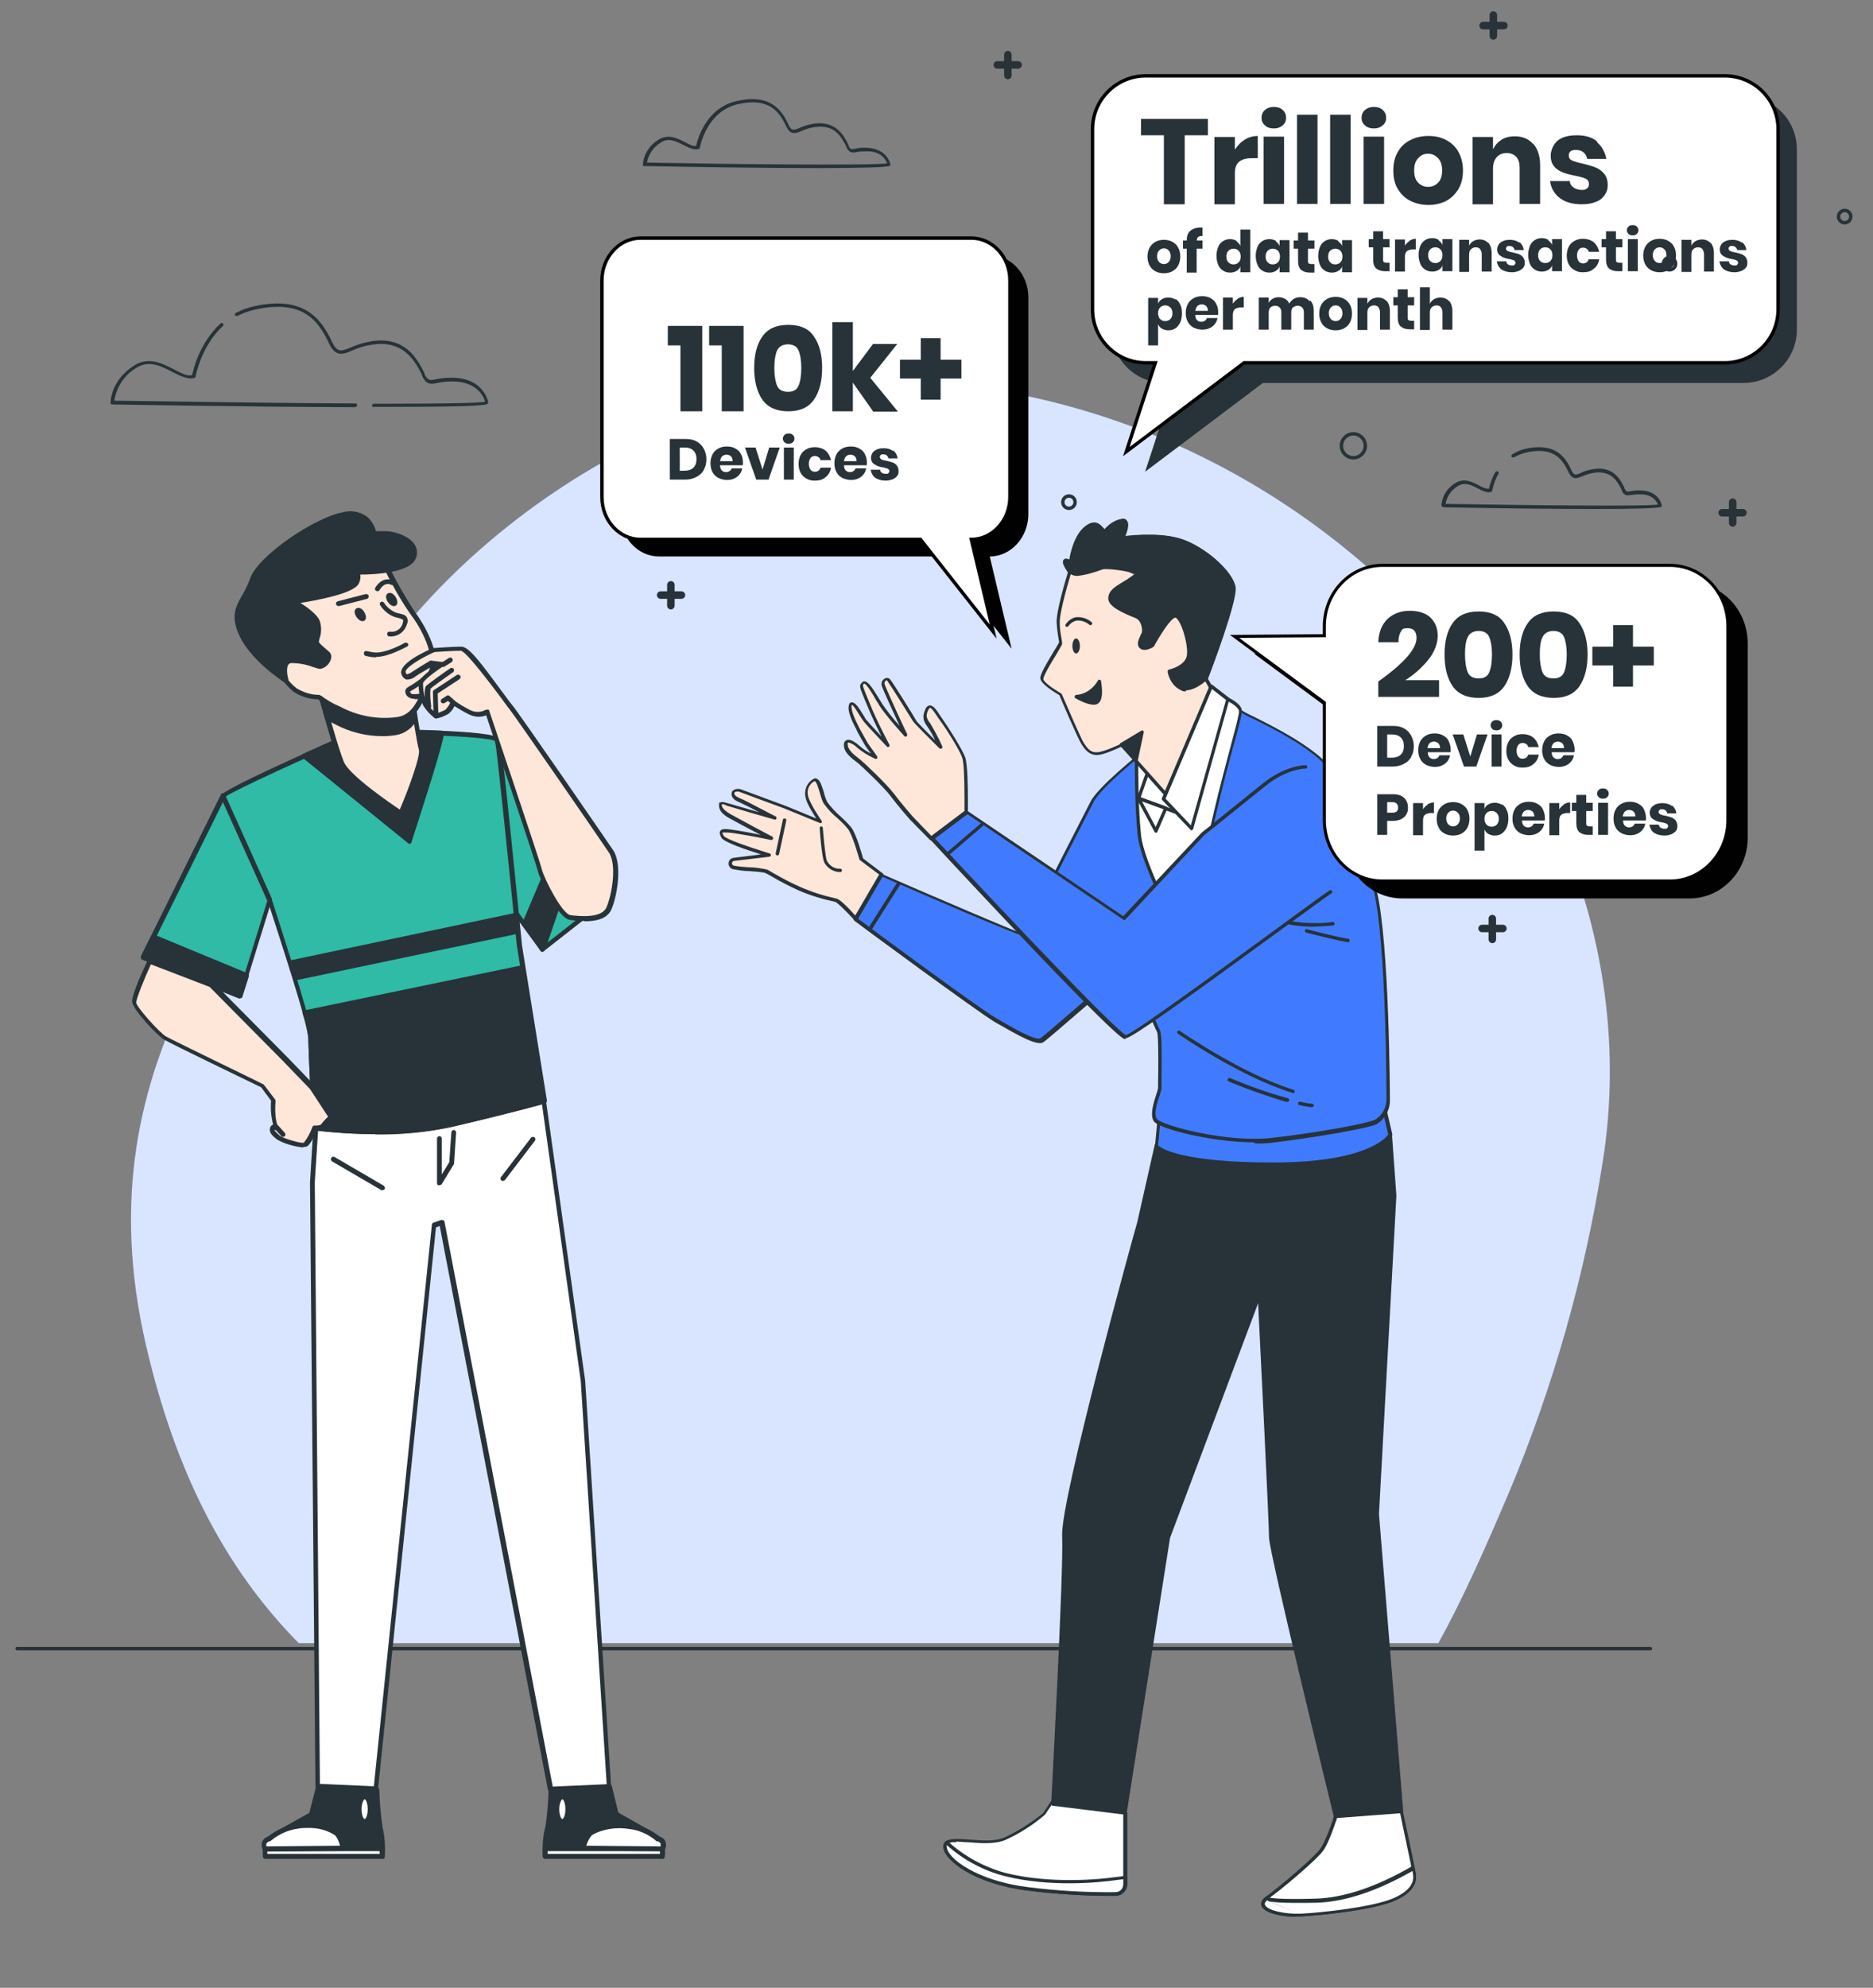 <?xml version="1.0" encoding="UTF-8"?>
<svg id="Layer_1" xmlns="http://www.w3.org/2000/svg" width="548.6" height="581.9" version="1.1" viewBox="0 0 548.6 581.9">
  <rect x="0" y="0" width="548.6" height="581.9" fill="#808080" stroke="none"/>
  <!-- Generator: Adobe Illustrator 30.0.0, SVG Export Plug-In . SVG Version: 2.1.1 Build 123)  -->
  <defs>
    <style>
      .st0, .st1 {
        fill: none;
      }

      .st2 {
        fill: #273339;
      }

      .st3 {
        fill: #373737;
        opacity: 0;
      }

      .st4 {
        fill: #010101;
      }

      .st5 {
        fill: #407bff;
      }

      .st6 {
        stroke-width: .9px;
      }

      .st6, .st7, .st8 {
        stroke: #010101;
        stroke-miterlimit: 10;
      }

      .st6, .st7, .st8, .st9, .st10 {
        fill: #fff;
      }

      .st8 {
        stroke-width: 1px;
      }

      .st11 {
        fill: #2fbba6;
      }

      .st1 {
        stroke: #273339;
        stroke-linecap: round;
        stroke-linejoin: round;
      }

      .st12 {
        fill: #fee6d8;
      }

      .st10 {
        isolation: isolate;
        opacity: .8;
      }
    </style>
  </defs>
  <ellipse class="st3" cx="351.2" cy="553.6" rx="98.2" ry="16.1"/>
  <g id="freepik--background-simple--inject-3">
    <path class="st5" d="M87.6,481h333.7c7.1-12.8,13.6-27.5,20.6-43.9,13.1-31.2,22.4-64,27.6-97.4,16.7-106.4-72.1-213.7-188.7-227-1.5-.2-2.9-.3-4.4-.5-81.4-8.1-155.9,54.1-177.2,101.6-21.3,47.5-77,92.6-56.3,180.6,8.3,35.4,22.3,64.1,44.7,86.7Z"/>
    <path class="st10" d="M87.6,481h333.7c7.1-12.8,13.6-27.5,20.6-43.9,13.1-31.2,22.4-64,27.6-97.4,16.7-106.4-72.1-213.7-188.7-227-1.5-.2-2.9-.3-4.4-.5-81.4-8.1-155.9,54.1-177.2,101.6-21.3,47.5-77,92.6-56.3,180.6,8.3,35.4,22.3,64.1,44.7,86.7Z"/>
  </g>
  <g id="freepik--Floor--inject-3">
    <path class="st2" d="M483.4,483.1H5c-.3,0-.5-.2-.5-.5,0-.3.2-.5.5-.5h478.4c.3,0,.5.2.5.5s-.2.5-.5.5Z"/>
  </g>
  <g id="freepik--Clouds--inject-3">
    <path class="st2" d="M109.5,119.2c-.3,0-.5-.2-.5-.5,0-.3.2-.5.5-.5h0c24.8,0,31.2-.3,32.6-.6-.6-1.9-2.5-5.5-8.5-5.9-1.8-.1-3.7,0-5.5.4-2.2.4-3.2.5-4.5-2.1v-.3c-2-3.8-4.9-9.4-12.9-9-2.6.2-5.1.8-7.5,1.9-2.9,1.2-4.9,2-6.9-2.2-3.2-6.9-8-12.9-21.9-9.7-1.7.4-3.3,1-4.9,1.8,0,0,0,0-.1,0-.3,0-.5,0-.6-.3,0-.3,0-.5.3-.6,1.6-.8,3.3-1.5,5.1-1.9,14.6-3.3,19.8,3.4,23,10.3,1.6,3.3,2.6,2.9,5.6,1.7,2.5-1.1,5.1-1.8,7.8-2,8.7-.5,11.8,5.8,13.7,9.5v.3c1.1,2,1.6,1.9,3.5,1.5,1.9-.4,3.8-.5,5.7-.4,7.3.5,9.1,5.5,9.5,7,0,.2,0,.3-.1.5-.3.4-.8,1-28.5,1h-5.1Z"/>
    <path class="st2" d="M104,119.2c-31.2-.1-70.7-.8-71.1-.8s-.5-.2-.5-.5,0-6.5,6.9-10.9c4.2-2.7,8.3-.6,11.6,1.1,2.1,1.1,3.9,2.1,5.4,1.7.3-1.7,2.2-9.5,8.3-15.1.2-.2.5-.2.7,0,0,0,0,0,0,0,.2.2.2.5,0,.7-6.4,5.9-8,14.7-8,14.8,0,.2-.1.3-.3.4-1.9.6-4.1-.5-6.5-1.7-3.2-1.7-6.9-3.6-10.6-1.2-3.5,2.1-5.8,5.6-6.4,9.6,4.8,0,41.3.7,70.6.8.3,0,.5.2.5.5,0,.3-.2.5-.5.5h-.1Z"/>
    <path class="st2" d="M188.8,48.7c-.3,0-.5-.2-.5-.5.2-3,2-5.8,4.6-7.3,2.8-1.8,5.6-.4,7.7.7,1.3.7,2.4,1.3,3.3,1.1.4-1.9,2.9-11.1,11.8-13.1,9.6-2.2,13.1,2.2,15.2,6.8.9,2,1.5,1.8,3.4,1,1.6-.7,3.4-1.2,5.1-1.3,5.8-.3,7.9,3.8,9.1,6.3v.2c.6,1.2.8,1.2,2.1.9,1.2-.3,2.5-.3,3.8-.2,4.9.4,6.1,3.7,6.4,4.7,0,.2,0,.3-.1.5-.4.5-9.3.7-21.3.7-15.3,0-35.9-.3-50.7-.6ZM259.8,47.8c-.4-1.2-1.7-3.3-5.3-3.5-1.2,0-2.4,0-3.5.2-1.4.3-2.2.3-3.1-1.4v-.2c-1.4-2.6-3.1-6.1-8.2-5.8-1.7.1-3.3.5-4.8,1.2-1.9.8-3.4,1.4-4.7-1.5-2.1-4.4-5.2-8.3-14.1-6.3-9.2,2.1-11.1,12.6-11.1,12.7,0,.2-.2.3-.3.4-1.4.4-2.8-.3-4.4-1.1-2.2-1.1-4.4-2.3-6.7-.8-2.2,1.3-3.7,3.5-4.1,5.9,26.7.5,66,.9,70.5.2h0Z"/>
  </g>
  <g id="freepik--character-2--inject-3">
    <path class="st9" d="M308.8,526.5l-3.1,4.5c-3.5,2.9-7.4,5.3-11.5,7.3-6.1,2.7-17.6-1.7-17.6,2.1s9.1,10.5,24.1,12.4c8.6,1.1,17.2,1.6,25.9,1.6,1.6,0,2.8-1.3,2.8-2.8h0v-20.9c.1,0-20.6-4.2-20.6-4.2Z"/>
    <path class="st2" d="M326.4,555c-8.6,0-17.1-.5-25.6-1.6-15.2-1.9-24.5-8.8-24.5-12.9,0-.5.2-1,.6-1.4,1.1-1,3.7-.8,7-.6,3.5.3,7.5.6,10.3-.6,4.1-1.9,7.8-4.3,11.3-7.1l3-4.5c.1-.2.3-.3.5-.2l20.8,4.2c.2,0,.4.3.4.5v20.9c-.1,1.8-1.6,3.3-3.4,3.3h-.3ZM280,539.3c-.9-.1-1.8,0-2.5.5-.2.2-.3.4-.2.6,0,3.6,9.2,10.1,23.6,11.9,8.6,1.1,17.2,1.6,25.8,1.5,1.3,0,2.3-1,2.3-2.3h0v-20.5c.1,0-20-4.1-20-4.1l-2.9,4.3h0c-3.5,3-7.4,5.5-11.6,7.4-3,1.3-7.2,1-10.8.7-1.3,0-2.6-.2-3.6-.2ZM305.8,531.1"/>
    <path class="st9" d="M326.6,550c-6.6.9-20.1,1.8-32.2-1.2-6.4-1.6-12.3-4.9-17.2-9.4-.3.3-.5.7-.5,1.1,0,3.8,9.1,10.5,24.1,12.4,8.6,1.1,17.2,1.6,25.9,1.6,1.6,0,2.8-1.3,2.8-2.8h0v-2c-.9,0-1.8.2-2.8.3Z"/>
    <path class="st2" d="M326.4,555c-8.6,0-17.1-.5-25.6-1.6-15.2-1.9-24.5-8.8-24.5-12.9,0-.6.3-1.1.7-1.5.2-.2.5-.2.6,0,4.8,4.4,10.7,7.6,17,9.3,13.3,3.3,27.9,1.8,32,1.2,1-.1,2-.2,2.9-.4.1,0,.3,0,.4.1.1,0,.2.2.2.4v2c0,1.8-1.5,3.3-3.3,3.3h-.3ZM277.3,540.1c0,.1,0,.2,0,.4,0,3.6,9.2,10.1,23.6,11.9,8.6,1.1,17.2,1.6,25.8,1.5,1.3,0,2.3-1,2.3-2.3h0v-1.5l-2.3.3h0c-4.2.6-18.9,2.2-32.4-1.2-6.3-1.6-12.2-4.8-17-9.1ZM326.6,549.9"/>
    <path class="st2" d="M338.7,335.5l-5.1,22.6s-22.5,81-21.9,91.6-3.2,78.5-3.2,78.5l21.1,2.6,12.6-80.6,26.7-71s3.4,66.8,3.4,71,19,81.7,19,81.7l19.3-1.5-7.1-87,5.1-93.1-1.3-18-68.5,3.2Z"/>
    <path class="st2" d="M391.2,532.3c-.2,0-.4-.2-.5-.4-.8-3.2-19-77.6-19-81.8s-2.6-56.6-3.2-68.6l-25.8,68.7-12.7,80.6c0,.3-.3.5-.6.4l-21.1-2.6c-.2,0-.4-.3-.4-.6,0-.7,3.7-68.1,3.2-78.5s21-88.4,22-91.7l5.1-22.6c0-.2.2-.4.5-.4l68.5-3.3c.3,0,.5.2.5.5l1.3,18-5.1,93.2,7.1,87c0,.1,0,.3-.1.4,0,0-.2.2-.3.2l-19.3,1.5h-.1ZM368.9,378.6h.1c.2,0,.4.2.4.5.1,2.7,3.4,66.9,3.4,71.1s17.4,75,18.9,81.1l18.3-1.4-7.1-86.5,5.1-93.2-1.2-17.4-67.6,3.2-5,22.2c-.2.8-22.4,81.1-21.9,91.4.5,10-2.8,72.1-3.1,78.1l20.1,2.5,12.5-80.1s0,0,0-.1l26.7-71c0-.2.3-.3.5-.3Z"/>
    <path class="st5" d="M339.6,325.9l-.9,9.5s3.9,5.4,34.2,5.4,34.2-8.6,34.2-8.6l-1.8-7.7s-32.2,12.5-65.8,1.5Z"/>
    <path class="st2" d="M372.9,341.3c-30.3,0-34.5-5.3-34.6-5.6,0,0-.1-.2,0-.3l.9-9.5c0-.2.1-.3.2-.4.1,0,.3,0,.4,0,33.1,10.8,65.1-1.4,65.5-1.5.1,0,.3,0,.4,0,.1,0,.2.2.3.3l1.8,7.7c0,.1,0,.2,0,.3-.2.4-4.4,8.9-34.7,8.9ZM339.2,335.3c.8.8,6.8,5,33.7,5s33-7.1,33.7-8.2l-1.6-7c-4.4,1.5-34.1,11.3-65,1.5l-.8,8.8Z"/>
    <path class="st5" d="M334.8,220.2s-12.6,10.1-14.9,14.5c-2.2,4.4-19.7,38.5-19.9,39s-42-17.7-42-17.7l-7.5,12.9s35.9,26.6,41.2,29.6c5.3,3.1,12,7,13.7,5.9s25.8-22.2,25.8-22.2c0,0,7.5,18.1,8.2,19.4s.4,15.6.4,16.7-2.9,7.3-1.3,9.5c1.6,2.2,21.3,7.1,34.1,5.7,12.8-1.5,28.4-4.2,30.4-5.3,2.3-1.3,3.7-3.8,3.7-6.4,0-2.9-.2-46.7-3.8-61.5s-6.1-25.9-12.5-34.7c-6.4-8.8-25.6-16.5-26.9-17.8-1.3-1.3-28.6,12.3-28.6,12.3Z"/>
    <path class="st2" d="M367.4,334.4c-12.3,0-27.7-3.9-29.4-6.1-1.3-1.8-.1-5.6.7-8,.2-.6.4-1.2.5-1.8v-1.1c.2-12.4-.1-14.9-.3-15.3-.7-1.2-6.6-15.6-8-18.8-3.6,3.2-23.8,20.8-25.3,21.8-1.8,1.2-7.2-1.9-14.2-5.9-5.2-3.1-39.8-28.6-41.2-29.7-.2-.2-.3-.4-.1-.6l7.5-12.9c.1-.2.4-.3.6-.2,15.4,6.7,38.5,16.6,41.5,17.6.8-1.7,4.3-8.5,11.4-22.5,3.8-7.4,7.4-14.4,8.3-16.2,2.2-4.4,14.5-14.2,15-14.6h0c12.6-6.3,27.9-13.5,29.2-12.2,1.2.8,2.5,1.4,3.8,2,6.4,3.2,18.3,9.2,23.2,15.8,6.1,8.3,8.7,18.9,11.9,32.2l.7,2.7c3.8,15.4,3.9,61.2,3.9,61.6,0,2.8-1.5,5.4-3.9,6.9-2.1,1.1-17.8,3.9-30.6,5.4-1.7.2-3.4.3-5.1.2ZM331.1,281.8h.1c.2,0,.3.2.3.3,2.6,6.3,7.6,18.4,8.2,19.4s.6,5.6.5,15.8v1.1c0,.7-.3,1.4-.5,2.1-.7,2.1-1.9,5.8-.8,7.1,1.4,1.8,20.3,7,33.6,5.5,13.4-1.5,28.4-4.3,30.2-5.3,2.1-1.2,3.4-3.5,3.4-6,0-.5,0-46.1-3.8-61.4l-.7-2.7c-3.2-13.2-5.8-23.6-11.8-31.8-4.7-6.5-16.5-12.4-22.8-15.5-1.4-.6-2.7-1.3-4-2.2-1.7-.2-15.6,6.1-28,12.3-.8.6-12.6,10.1-14.7,14.3-.9,1.8-4.5,8.8-8.3,16.2-5,9.9-11.3,22.2-11.6,22.7,0,.1-.2.2-.3.3-.2.1-.9.4-42-17.5l-7.1,12.2c3.7,2.8,35.8,26.5,40.7,29.3,4.1,2.4,11.7,6.9,13.1,5.9s17.4-14.9,25.7-22.1c0,0,.2,0,.3,0h0Z"/>
    <path class="st2" d="M385.4,271.3c-4.8,0-9.8-.7-10.4-1.8-.1-.2,0-.5.2-.7,0,0,0,0,0,0,.2-.1.5,0,.6.2.8.7,8.8,1.8,14.5.9.3,0,.5.1.6.4,0,.3-.1.5-.4.6-1.7.2-3.4.3-5.1.3Z"/>
    <path class="st2" d="M394.9,275.8h0c-3.7-.5-11.9-2.7-12.3-2.8-.3,0-.4-.4-.4-.6,0-.3.4-.4.6-.4,0,0,8.5,2.3,12.1,2.8.3,0,.5.3.4.6,0,.3-.2.5-.5.5Z"/>
    <path class="st2" d="M378.6,319.9h-.1c-15.4-4.7-33.3-17.2-33.5-17.3-.2-.2-.3-.5-.1-.7,0,0,0,0,0,0,.2-.2.5-.3.7-.1.2.1,18,12.5,33.2,17.2.3,0,.5.3.4.6,0,.3-.3.5-.6.4h0Z"/>
    <path class="st2" d="M384.2,324.1h0c-1.2-.1-2.4-.3-3.6-.6-.3,0-.5-.3-.4-.6s.3-.5.6-.4c1.2.3,2.4.5,3.5.6.3,0,.5.2.5.5s-.2.5-.5.5h0Z"/>
    <path class="st2" d="M377,322.6h-.1c-5.8-1.7-11.4-3.7-17-6-.3-.1-.4-.4-.3-.7,0,0,0,0,0,0,.1-.3.4-.4.7-.3,5.5,2.3,11.1,4.3,16.9,5.9.3,0,.4.4.4.6,0,.2-.3.4-.5.4Z"/>
    <path class="st2" d="M255,272.1c0,0-.2,0-.3,0-.2-.1-.3-.4-.2-.7,0,0,0,0,0,0l8.3-13.1c.1-.2.5-.3.7-.1.2.1.3.4.2.7,0,0,0,0,0,0l-8.3,13.1c0,.1-.3.2-.4.2Z"/>
    <path class="st9" d="M332.9,222.8s-.2,12.2.8,21.5c.9,9.3,13.6,32.2,13.6,32.2,0,0,4.2-19.8,8.6-38.3,4.4-18.5,7.9-28.8,7.5-30.4s-3.7-3.2-3.7-3.2c0,0-19.7,4.6-26.8,18.1Z"/>
    <path class="st2" d="M347.2,277.1c-.2,0-.4-.1-.4-.3-.5-.9-12.7-23.1-13.6-32.4s-.8-21.5-.8-21.6c0,0,0-.2,0-.2,7.2-13.5,26.9-18.3,27.1-18.4.1,0,.2,0,.3,0,.4.2,3.5,1.7,3.9,3.5.2,1-.5,3.7-2.3,10.2-1.4,5-3.2,11.8-5.2,20.4-4.4,18.3-8.6,38.1-8.6,38.3,0,.2-.2.4-.4.4h0ZM333.4,223c0,1.3-.1,12.6.8,21.4.8,7.9,10.3,26.1,12.9,30.9,1-4.7,4.6-21.4,8.3-37,2-8.6,3.9-15.4,5.2-20.4,1.4-5.2,2.4-9,2.3-9.8-.2-1-2-2.2-3.2-2.8-1.9.5-19.6,5.3-26.2,17.7Z"/>
    <polygon class="st9" points="336.8 224 333.4 233.7 344.9 237.9 336.8 224"/>
    <path class="st2" d="M344.9,238.4c0,0-.1,0-.2,0l-11.4-4.2c-.3,0-.4-.4-.3-.6,0,0,0,0,0,0l3.4-9.7c0-.2.2-.3.4-.3.2,0,.4,0,.5.2l8,14c.1.2,0,.4,0,.6,0,0-.2.1-.3.1ZM334.1,233.4l9.7,3.6-6.8-11.8-2.9,8.2Z"/>
    <polygon class="st9" points="333.4 233.7 338.5 243.2 341.5 236.6 333.4 233.7"/>
    <path class="st2" d="M338.5,243.7c-.2,0-.4,0-.4-.3l-5.1-9.5c-.1-.2,0-.5.2-.7.1,0,.3,0,.4,0l8,2.9c.1,0,.2.1.3.3,0,.1,0,.3,0,.4l-2.9,6.7c0,.2-.3.3-.4.3h0ZM334.5,234.6l4,7.5,2.3-5.2-6.3-2.3Z"/>
    <path class="st12" d="M313.3,167.5s-3.5,11.3-3.4,14.9c.1,2,.4,3.9.7,5.8,0,.5-5.7,8.8-5.5,10.4s5.5,4.6,5.5,4.6c0,0,5.5,12.9,6.5,14.5s2.1,3,4.4,2.8c2.3-.2,6.9-2.5,6.9-2.5l14.5,16.3s12.5-30.1,12.5-30.8-2.3-4.6-2.3-4.6c0,0,8.8-23,8.1-26.9s-6.9-10.1-14-13.1-18.6-1.2-18.6-1.2c0,0,2.7-5.7-.2-5.1-2.8.5-4.1,2.5-5,3s-1.8-3.9-5.5-1.1c-3.7,2.8-4.6,10.2-4.6,10.2,0,0-3.7-2.5-.3,2.7Z"/>
    <path class="st2" d="M343,234.8c-.1,0-.3,0-.4-.2l-14.2-16c-1.1.5-4.7,2.2-6.7,2.4-2.7.2-3.9-1.6-4.9-3.1s-5.9-12.9-6.5-14.4c-1.2-.7-5.4-3.2-5.6-4.9-.1-1.1,1.7-4.2,4-8,.7-1.1,1.4-2.3,1.5-2.6,0,0,0-.3-.1-.7-.3-1.7-.5-3.3-.6-5-.2-3.3,2.8-13.1,3.3-14.8-1.5-2.4-1.6-3.2-1.1-3.6s1.1-.2,1.6,0c.3-2,1.5-7.4,4.7-9.8,2.9-2.2,4.4-.4,5.2.5.1.2.3.3.4.4.2-.2.4-.4.6-.6,1.2-1.2,2.7-2.1,4.4-2.4.6-.2,1.2,0,1.5.5.8,1,0,3.3-.5,4.5,2.9-.3,11.9-1.2,18,1.4,6.8,2.9,13.5,9.2,14.3,13.4.7,3.8-7.1,24.4-8.1,26.9.8,1.3,2.2,3.9,2.2,4.7s-7.9,19.7-12.6,31c0,.2-.2.3-.4.3h-.1ZM328.5,217.5c.1,0,.3,0,.4.2l14,15.7c4.9-11.8,12-28.9,12.2-29.9-.6-1.5-1.4-2.9-2.2-4.3,0-.1,0-.3,0-.4,2.4-6.4,8.7-23.5,8.1-26.6-.6-3.5-6.4-9.6-13.7-12.7-6.9-2.9-18.2-1.2-18.3-1.2-.2,0-.4,0-.5-.2-.1-.1-.1-.3,0-.5.8-1.7,1.4-3.8,1-4.3,0-.1-.3-.1-.6,0-1.5.3-2.8,1.1-3.9,2.2-.3.3-.6.6-.9.8-.6.4-1.2-.2-1.6-.7-.8-.9-1.7-2-3.9-.4-3.5,2.7-4.4,9.8-4.4,9.9,0,.3-.3.5-.6.4,0,0-.2,0-.2,0-.3-.2-.6-.4-1-.5.3.9.7,1.7,1.3,2.4,0,.1.1.3,0,.4,0,.1-3.5,11.3-3.3,14.7,0,1.6.3,3.3.6,4.9,0,.3.1.7.1,1,0,.3-.2.6-1.6,3-1.3,2.1-4,6.5-3.9,7.4s2.8,2.8,5.2,4.2c0,0,.2.1.2.2,1.9,4.4,5.7,13.2,6.5,14.4,1.1,1.6,2,2.8,4,2.6,2.2-.2,6.7-2.4,6.7-2.4,0,0,.1,0,.2,0h0Z"/>
    <path class="st2" d="M316.3,189.1c0,1.2-.5,2.2-1.1,2.2s-1.1-1-1.1-2.2.5-2.2,1.1-2.2,1.1,1,1.1,2.2Z"/>
    <path class="st2" d="M347.4,159c-7.1-3-18.6-1.2-18.6-1.2,0,0,2.7-5.7-.2-5.1s-4.1,2.5-5,3-1.8-3.9-5.5-1.1c-3.7,2.8-4.6,10.2-4.6,10.2,0,0-3.7-2.5-.4,2.7.7.5,1.5.8,2.4.8,2.5-.4,4.9-1,7.2-1.9,1.2-.5,7.2.4,8.5.9,1.2.5,3,.3,0,2.3-3,2-6,3.2-6.2,5.7s6.2,4.6,8,5.5,2.1,3.7,1.8,4.8-1.8,2.8-.7,3.9,3.4-.3,3.4-.3c0,0,4.4-8.1,6.5-8.7s5,9.2,3.9,12.2-5.5,3.9-5.5,3.9c0,0,.5,3.7,3.7,5.1,2.2,1,5.4-1.2,7.1-2.6h0s8.8-23,8.1-26.9-6.9-10.1-14-13.1Z"/>
    <path class="st2" d="M347.4,202.4c-.5,0-1,0-1.4-.3-3.4-1.5-4-5.3-4-5.5,0-.3.1-.5.4-.6,0,0,4.2-.9,5.1-3.6.8-2.2-.9-9.2-2.7-11.2-.2-.3-.5-.4-.6-.4-1.4.3-4.5,5.3-6.2,8.4,0,0-.1.1-.2.2-.3.2-2.7,1.6-4,.3-1-1-.3-2.5.2-3.6.1-.3.3-.6.4-.8.3-.8,0-3.4-1.5-4.2-.3-.2-.8-.4-1.4-.6-2.8-1.2-7-3-6.9-5.4s2.3-3.5,4.7-5c.6-.3,1.1-.7,1.7-1.1.5-.3.9-.6,1.3-1h-.5c-.3-.2-.5-.3-.8-.4-1.2-.5-7.1-1.3-8.1-.9-2.4.9-4.8,1.6-7.4,1.9-1,0-1.9-.4-2.7-1,0,0,0,0,0,0-1.7-2.5-1.7-3.3-1.2-3.8s1.1-.2,1.6,0c.3-2,1.5-7.4,4.7-9.8,2.9-2.2,4.4-.4,5.2.5.1.2.3.3.4.4.2-.2.4-.4.6-.6,1.2-1.2,2.7-2.1,4.4-2.4.6-.2,1.2,0,1.5.5.8,1,0,3.3-.5,4.5,2.9-.3,11.9-1.2,18,1.4,6.8,2.9,13.5,9.2,14.3,13.4.7,3.9-7.4,25.2-8.1,27.1,0,.1,0,.2-.2.3-1.8,1.5-4.1,3-6.2,3ZM343,196.8c.4,1.9,1.6,3.4,3.3,4.3,2,.9,5-1.3,6.4-2.4,2.5-6.4,8.6-23.5,8.1-26.6-.6-3.5-6.4-9.6-13.7-12.7-6.9-2.9-18.2-1.2-18.3-1.2-.2,0-.4,0-.5-.2-.1-.1-.1-.3,0-.5.8-1.7,1.4-3.8,1-4.3,0-.1-.3-.1-.6,0-1.5.3-2.8,1.1-3.9,2.2-.3.3-.5.5-.8.8-.6.4-1.2-.2-1.6-.7-.8-.9-1.7-2-3.9-.4-3.5,2.7-4.4,9.8-4.4,9.9,0,.3-.3.5-.6.4,0,0-.2,0-.2,0-.3-.2-.6-.4-1-.5.3.9.7,1.7,1.3,2.4.6.4,1.3.7,2,.7,2.4-.4,4.7-1,7-1.9,1.5-.6,7.6.4,8.9.9.2,0,.5.2.7.2.6.2,1.2.3,1.3.9s-.4,1.1-1.9,2c-.6.4-1.2.7-1.7,1.1-2.3,1.4-4.1,2.5-4.2,4.2s4.2,3.5,6.3,4.4c.6.2,1.1.5,1.4.6,2,1,2.5,4.1,2,5.4-.1.3-.3.7-.4,1-.5,1.1-.9,1.9-.4,2.4s2,0,2.6-.4c.9-1.6,4.6-8.2,6.8-8.8.6-.1,1.2.2,1.6.7,1.9,2.1,3.9,9.4,2.9,12.2-.9,2.6-4.1,3.7-5.4,4.1Z"/>
    <path class="st2" d="M312.6,183.5c0,0-.2,0-.3,0-.2-.1-.3-.4-.2-.7,0,0,0,0,0,0,.7-1,1.7-1.8,2.9-2.1,1.7-.2,3.4.3,4.7,1.4.2.2.3.5.1.7-.2.2-.5.3-.7.1-1.1-.9-2.5-1.4-3.9-1.2-.9.2-1.7.8-2.3,1.6,0,.1-.3.2-.4.2Z"/>
    <path class="st2" d="M315.2,203.9s4.1.2,6.7-4.4c0,0,.9,4.2-.4,5.8-1.2,1.6-6.4-1.4-6.4-1.4Z"/>
    <path class="st2" d="M320.4,206.3c-2,0-4.7-1.5-5.4-1.9-.2-.1-.3-.3-.2-.6,0-.2.3-.4.5-.4.1,0,3.8,0,6.3-4.2.1-.2.3-.3.5-.2.2,0,.4.2.4.4,0,.4.9,4.5-.5,6.2-.4.5-1,.7-1.6.7ZM316.9,204.2c1.8.8,3.8,1.5,4.4.8.7-.8.6-2.8.5-4.2-1.2,1.6-2.9,2.8-4.8,3.3Z"/>
    <polygon class="st2" points="328.5 218.1 334.7 214.3 332.9 222.8 328.5 218.1"/>
    <path class="st2" d="M332.9,223.3c-.1,0-.3,0-.4-.2l-4.4-4.8c-.2-.2-.2-.5,0-.7,0,0,0,0,0,0l6.2-3.7c.2-.1.4-.1.5,0,.2.1.2.3.2.5l-1.8,8.5c0,.2-.2.3-.4.4h-.1ZM329.3,218.2l3.3,3.6,1.3-6.4-4.7,2.8Z"/>
    <polygon class="st9" points="354.8 200.9 340.8 233.9 349.1 242.6 359.7 204.7 354.8 200.9"/>
    <path class="st2" d="M349.1,243.1c-.1,0-.3,0-.4-.2l-8.3-8.7c-.1-.1-.2-.4-.1-.5l14-33c0-.1.2-.3.3-.3.1,0,.3,0,.4,0l4.9,3.8c.2.1.2.3.2.5l-10.6,37.9c0,.2-.2.3-.4.4h-.2ZM341.4,233.8l7.4,7.8,10.3-36.7-4.1-3.2-13.6,32.1Z"/>
    <path class="st5" d="M382.4,224.4s-5.5-.2-12.3,5.3-17.7,14.2-17.7,14.2l-23.3,24.9-46-31.1-10.3,7.7s54.1,58.2,56.7,58.2,56.9-40.6,60-42.4"/>
    <path class="st2" d="M329.5,304.2c-2.6,0-44.3-44.7-57-58.4-.2-.2-.2-.5,0-.7,0,0,0,0,0,0l10.3-7.7c.2-.1.4-.1.6,0l45.6,30.8,23-24.5c.2-.1,11.1-8.9,17.8-14.3s12.4-5.4,12.6-5.4c.3,0,.5.2.5.5,0,.3-.2.5-.5.5,0,0-5.4-.1-11.9,5.2-6.7,5.4-17.6,14.2-17.7,14.2l-23.2,24.8c-.2.2-.4.2-.6,0l-45.7-30.9-9.5,7.1c21.3,22.9,53.6,56.9,56,57.6,1.9-.3,28.1-19.4,43.8-30.9,8.6-6.3,14.9-10.9,15.9-11.5.2-.1.5,0,.7.2.1.2,0,.5-.2.7-1,.6-7.5,5.4-15.8,11.4-28.2,20.6-42.8,31-44.4,31Z"/>
    <path class="st2" d="M277.8,250.3c-.3,0-.5-.2-.5-.5,0-.1,0-.3.2-.4l9.7-8.3c.2-.2.5-.2.7,0,.2.2.2.5,0,.7,0,0,0,0,0,0l-9.7,8.3c0,0-.2.1-.3.1Z"/>
    <path class="st12" d="M283.1,237.8v-3.9c0-1.5,0-10.1-.7-12.3s-5-8.8-6.4-10.8-3.1-5.5-4.2-3.3-.5,3.3.5,4.8c1.3,2.1,2.5,4.3,3.5,6.6,0,0-7.3-7.2-7.7-7.9s-6.8-11-7.5-11.9-2,.2-1.6,1.5,6.6,14.6,6.6,14.6c0,0-5.7-6.2-7.3-9-1.6-2.8-4-7.3-5.1-6.4s-.4,1.5,1.5,6.2,5.9,12.3,5.9,12.3c0,0-6-6.4-6.8-7.3s-3.7-6.8-4.4-4.8,2,6.6,2.2,7.1,2.6,4.6,2.6,4.6l2.8,3.9c-1.9-.9-3.7-2-5.3-3.3-2-1.8-3.8-2.4-3.7-.4s2.9,3.8,3.9,4.6c.9.7,7.8,7.2,9.8,9.9,2,2.7,5.6,6.8,5.6,6.8l5.9,6,10.3-7.6Z"/>
    <path class="st2" d="M272.8,246c-.1,0-.3,0-.4-.1l-5.9-6c0,0-3.6-4.1-5.6-6.8-2-2.7-8.8-9.1-9.7-9.8-.1,0-.2-.2-.4-.3-1.2-.9-3.5-2.6-3.6-4.6-.1-1.1.3-1.5.7-1.7,1.1-.6,2.9.8,3.8,1.6,1,.9,2.2,1.7,3.4,2.3l-1.6-2.2c-.4-.7-2.4-4.1-2.6-4.7,0-.2-.2-.4-.3-.6-.8-1.6-2.6-5-1.9-6.8,0-.4.4-.7.8-.7,1,0,1.9,1.3,3.6,4.1.3.5.6,1.1.8,1.2.4.5,2.5,2.8,4.3,4.7-1.3-2.6-3.1-6.3-4.2-9.1-.5-1.2-.9-2.1-1.2-2.9-.9-2.2-1.3-3-.2-3.9.2-.2.5-.3.8-.2,1.1.2,2.4,2.3,4.3,5.4l.8,1.3c1.5,2.2,3.2,4.3,5,6.3-1.9-4.1-4.9-10.7-5.2-11.6-.3-.9,0-1.8.9-2.3.6-.3,1.3-.1,1.6.4.8.9,7.2,11.2,7.6,12,.2.4,3,3.2,5.5,5.7-.6-1.4-1.4-2.7-2.2-3.9-1.1-1.5-1.8-2.8-.6-5.3.2-.5.6-.9,1.2-1,1.1,0,2,1.3,3,2.9.3.4.6.9.9,1.3,1.5,2.1,5.7,8.7,6.5,11,.7,2,.8,8.6.8,12.4v3.9c0,.2,0,.3-.2.4l-10.3,7.7c0,0-.2,0-.3,0ZM248.5,217.4s-.1,0-.1,0c-.1,0-.2.3-.1.7.1,1.6,2.2,3.1,3.2,3.9l.4.3c1,.8,7.8,7.2,9.9,10s5.5,6.7,5.5,6.7l5.5,5.7,9.7-7.3v-3.6c0-6.4-.2-10.8-.7-12.1-.7-2.1-4.8-8.6-6.4-10.7-.3-.4-.6-.9-.9-1.3-.6-.9-1.6-2.5-2.1-2.5h0c0,0-.2.1-.4.4-1,1.9-.6,2.8.5,4.2,1.3,2.2,2.5,4.4,3.5,6.7.1.2,0,.5-.2.6-.2.1-.5.1-.6,0-1.7-1.7-7.4-7.3-7.8-8s-6.8-10.9-7.5-11.8c-.1-.2-.2-.2-.4-.1-.4.3-.5.7-.4,1.1.3,1,4.8,10.9,6.6,14.6.1.2,0,.5-.2.7-.2.1-.5,0-.6-.1-.2-.2-5.7-6.3-7.4-9.1-.2-.4-.5-.9-.8-1.3-.9-1.6-2.9-5-3.6-5h0c-.5.4-.5.5.4,2.8.3.7.7,1.7,1.2,2.9,1.8,4.7,5.8,12.2,5.8,12.2.1.2,0,.5-.1.6-.2.1-.5.1-.6,0-.2-.3-6.1-6.4-6.8-7.4-.2-.2-.5-.7-.9-1.3-.6-.9-2-3.4-2.6-3.6,0,0,0,0,0,0-.5,1.4,1.2,4.8,1.8,6,.2.4.3.7.4.8.1.3,1.4,2.5,2.5,4.5l2.7,3.8c.1.2.1.4,0,.6-.1.2-.4.2-.6.1-2-.9-3.8-2-5.4-3.4-.7-.7-1.6-1.2-2.6-1.4h0ZM283.1,237.8"/>
    <path class="st12" d="M258,256l-5.9-4.5s-1.9-6.9-3.4-8.9c-1.5-2-6-5.4-7.1-7.5s-1.7-7.4-3.4-6.6c-1.8,1-2.6,3.1-2,5,.5,2.3,4,7.2,4,7.2l-10.5-4.4s-11.9-4.4-13-4.8-2.4,0-2.1,1.2,1.7,1.5,2.8,2.1,9.5,4.9,9.5,4.9c0,0-12.1-3.5-13.4-3.9-1.3-.4-2.5-1.1-2.5-.1s.2,1.9,2.7,3.3c2.5,1.4,12.3,6.5,12.3,6.5,0,0-5.1-1.1-10.3-1.9-5.2-.9-4.8,0-4.1,1.4s13.6,5.3,13.6,5.3c0,0-8.5,1-10.1,1.3-.7,0-1.2.5-1.2,1.2,0,.5.3,1,.8,1.2,1.1.4,8.6.7,9.5,1.1s5.6,3.3,9.8,5.1c3.4,1.5,7,2.6,10.7,3.4,1.1,0,5.9,5.4,5.9,5.4l7.5-12.9Z"/>
    <path class="st2" d="M250.5,269.4c-.1,0-.3,0-.4-.2-2.2-2.4-4.9-5.1-5.5-5.2-3.7-.8-7.4-1.9-10.8-3.4-2.6-1.2-5.2-2.5-7.7-4-1-.6-1.8-1-2.1-1.1-1.5-.3-3.1-.4-4.6-.5-1.6,0-3.3-.3-4.9-.6-.7-.3-1.2-1-1.1-1.8.1-.9.8-1.5,1.7-1.5,1.1-.2,5.1-.6,7.8-1-4.2-1.3-11-3.6-11.6-4.9-.4-.8-.7-1.4-.3-2s1.3-.7,4.9-.1c2.5.4,5,.9,6.9,1.3-3.1-1.6-7.6-4-9.2-4.9-2.5-1.4-3-2.6-3-3.8s.1-.6.4-.8c.5-.3,1.2,0,2,.2.2,0,.5.2.8.2.7.2,5.1,1.5,8.6,2.5-2.2-1.2-4.6-2.4-5.1-2.6l-.6-.3c-1-.4-2.1-.9-2.4-2.1-.1-.5,0-1.1.4-1.4.7-.5,1.6-.6,2.4-.3,1.1.4,12.5,4.6,13,4.8l9,3.7c-1.1-1.7-2.8-4.4-3.1-6-.6-2.2.3-4.5,2.3-5.6.3-.2.7-.2,1,0,.9.4,1.4,2,2,3.9.2,1,.6,2,1,2.9,1.2,1.6,2.5,3,4,4.3,1.1,1,2.2,2.1,3.1,3.2,1.4,1.9,3.1,7.9,3.4,9l5.8,4.4c.2.2.3.4.1.6l-7.5,12.9c0,.1-.2.2-.4.2h0ZM212.3,243.7c-.5,0-.7,0-.7.1,0,.3.2.6.4.9.5.9,7.2,3.2,13.3,5.1.3,0,.5.3.5.5,0,.3-.3.5-.5.5,0,0-8.5,1-10.1,1.2-.5,0-.8.3-.8.7,0,.3.2.6.5.7,1.5.3,3.1.4,4.7.5,1.6,0,3.3.3,4.9.6.4.1,1.1.6,2.2,1.2,2.5,1.4,5,2.8,7.6,3.9,3.4,1.5,6.9,2.6,10.5,3.4,1.1,0,4.1,3.2,5.7,5l7-12-5.6-4.2c0,0-.2-.2-.2-.3,0,0-1.9-6.9-3.3-8.8-.9-1.1-1.9-2.1-3-3.1-1.6-1.3-3-2.8-4.2-4.5-.5-1-.8-2-1.1-3.1-.4-1.3-.9-3.1-1.4-3.3h-.2c-1.6.9-2.3,2.7-1.8,4.4.5,2.1,3.8,7,3.9,7.1.2.2.1.5,0,.7-.1.1-.3.1-.5,0l-10.5-4.3c-.1,0-11.9-4.4-13-4.8-.5-.2-1-.1-1.4.1-.1.1-.2.3-.1.5.2.7,1,1,1.9,1.4.2.1.4.2.7.3,1.1.5,9.2,4.8,9.5,4.9.2.1.3.4.2.7-.1.2-.3.3-.6.2-.5-.1-12.1-3.5-13.4-3.9-.3,0-.5-.2-.8-.3-.4-.2-.8-.3-1.2-.3,0,.6,0,1.4,2.5,2.9,2.5,1.4,12.2,6.6,12.3,6.6.2.1.3.4.2.7-.1.2-.3.3-.5.3,0,0-5.1-1.1-10.3-1.9-1.1-.2-2.1-.3-3.2-.3h0Z"/>
    <path class="st2" d="M246.2,255.3h0c-2,0-3.9-1.1-4.8-2.9-.7-1.7-1.3-9.1-1.3-10,0-.3.2-.5.4-.5,0,0,0,0,0,0,.3,0,.5.2.5.5.2,2.2.7,8.4,1.2,9.6.8,1.5,2.3,2.4,3.9,2.3.3,0,.5.2.5.5s-.2.5-.5.5h0Z"/>
    <path class="st2" d="M227.7,250.4h-.1c-.3,0-.4-.3-.4-.6,0,0,0,0,0,0l2.1-9.8c0-.3.3-.4.6-.4,0,0,0,0,0,0,.3,0,.4.3.4.6l-2.1,9.8c0,.2-.3.4-.5.4Z"/>
    <path class="st9" d="M391.2,531.8s-2.1,6.9-4,9.6-11.9,11.1-16,14.1c-4.1,3.1,3.4,5.4,9.9,5,6.5-.4,20.2-1.9,26.4-4.2s7.3-5.4,6.9-7.6-3.8-18.4-3.8-18.4l-19.3,1.5Z"/>
    <path class="st2" d="M379.6,561.1c-4.6,0-9.4-1.2-10.1-3.2-.2-.6-.2-1.6,1.3-2.7,4.4-3.2,14.1-11.5,15.9-14s4-9.4,4-9.5c0-.2.2-.3.4-.4l19.3-1.5c.3,0,.5.1.5.4.1.6,3.5,16.1,3.8,18.4.3,1.9-.2,5.6-7.2,8.2-6.4,2.4-20.6,3.9-26.5,4.2-.5,0-1,0-1.5,0ZM391.6,532.3c-.5,1.4-2.3,7-4,9.4-2,2.8-12.1,11.3-16.2,14.2-.5.4-1.2,1-1,1.6.6,1.5,5.8,2.8,10.6,2.5,5.8-.3,19.9-1.8,26.2-4.2,4.7-1.8,7-4.3,6.6-7.1-.3-2-3.2-15.3-3.7-17.9l-18.5,1.4Z"/>
    <path class="st9" d="M381,560.6c6.5-.4,20.2-1.9,26.4-4.2,6.1-2.3,7.3-5.4,6.9-7.6,0-.4-.2-1-.4-1.9-5.1,3-16.8,9.3-28.7,9.6-15.3.4-14.1-.8-14.1-.8-4.2,3.1,3.5,5.4,9.9,5Z"/>
    <path class="st2" d="M379.6,561.1c-4.6,0-9.4-1.2-10.1-3.2-.2-.6-.2-1.6,1.3-2.7.2-.2.5-.1.7,0,0,0,0,0,0,.2.5.2,2.9.7,13.7.4,8.3-.2,17.9-3.4,28.4-9.5.2-.1.5,0,.7.2,0,0,0,0,0,.1.2.9.3,1.6.4,2,.3,1.9-.2,5.6-7.2,8.2-6.4,2.4-20.6,3.9-26.5,4.2h0c-.5,0-1,0-1.5,0ZM381.1,560.5,371.1,556.3c-.4.4-.8.8-.6,1.3.6,1.6,5.8,2.8,10.6,2.6,5.8-.3,19.9-1.8,26.2-4.2,4.7-1.8,7-4.3,6.6-7.1,0-.2-.1-.7-.2-1.2-10.5,6-20,9.1-28.3,9.3-10.4.2-13.3-.2-14.2-.6h0ZM371.1,555.6"/>
  </g>
  <path class="st2" d="M510.8,112.1h-140.9l-34.5,26,8.5-26h-2.8c-8.6,0-15.6-7-15.6-15.6v-52.8c0-8.6,7-15.6,15.6-15.6h169.6c8.6,0,15.6,7,15.6,15.6v52.8c0,8.6-7,15.6-15.6,15.6Z"/>
  <path class="st7" d="M505.3,106.2h-140.9l-34.5,26,8.5-26h-2.8c-8.6,0-15.6-7-15.6-15.6v-52.8c0-8.6,7-15.6,15.6-15.6h169.6c8.6,0,15.6,7,15.6,15.6v52.8c0,8.6-7,15.6-15.6,15.6Z"/>
  <g>
    <g>
      <g>
        <path class="st2" d="M343.4,70.8c.7.4,1.3.9,1.7,1.7.4.7.6,1.6.6,2.6s-.2,1.8-.6,2.6-1,1.3-1.7,1.7-1.6.6-2.5.6-1.8-.2-2.5-.6-1.3-.9-1.7-1.7-.6-1.6-.6-2.6.2-1.8.6-2.6c.4-.7,1-1.3,1.7-1.7s1.6-.6,2.5-.6,1.8.2,2.5.6ZM339.5,73.3c-.4.4-.6,1-.6,1.7s.2,1.3.6,1.7.8.6,1.4.6,1-.2,1.4-.6c.4-.4.6-1,.6-1.7s-.2-1.3-.6-1.7c-.4-.4-.8-.6-1.4-.6s-1,.2-1.4.6Z"/>
        <path class="st2" d="M351.9,69.1c-.5,0-.8.1-1,.3-.2.2-.3.5-.4,1h1.7v2.4h-1.7v7h-2.9v-7h-1.1v-2.4h1.1c0-1.3.3-2.2,1-2.8.7-.6,1.7-1,3-1s.5,0,.6,0v2.5h-.3Z"/>
        <path class="st2" d="M362.2,70.7c.5.3.9.8,1.1,1.3v-4.8h2.9v12.5h-2.9v-1.7c-.2.6-.6,1-1.1,1.3-.5.3-1.1.5-1.9.5s-1.5-.2-2.1-.6c-.6-.4-1.1-.9-1.4-1.7s-.5-1.6-.5-2.6.2-1.8.5-2.6.8-1.3,1.4-1.7c.6-.4,1.3-.6,2.1-.6s1.3.2,1.9.5ZM359.8,73.4c-.4.4-.6,1-.6,1.7s.2,1.3.6,1.7.9.6,1.5.6,1.1-.2,1.5-.6.6-1,.6-1.7-.2-1.3-.6-1.7-.9-.6-1.5-.6-1.1.2-1.5.6Z"/>
        <path class="st2" d="M373.7,70.7c.5.3.9.8,1.1,1.3v-1.7h2.9v9.4h-2.9v-1.7c-.2.6-.6,1-1.1,1.3-.5.3-1.1.5-1.9.5s-1.5-.2-2.1-.6c-.6-.4-1.1-.9-1.4-1.7s-.5-1.6-.5-2.6.2-1.8.5-2.6.8-1.3,1.4-1.7c.6-.4,1.3-.6,2.1-.6s1.3.2,1.9.5ZM371.3,73.4c-.4.4-.6,1-.6,1.7s.2,1.3.6,1.7.9.6,1.5.6,1.1-.2,1.5-.6.6-1,.6-1.7-.2-1.3-.6-1.7-.9-.6-1.5-.6-1.1.2-1.5.6Z"/>
        <path class="st2" d="M385,77.3v2.5h-1.3c-1.1,0-2-.3-2.6-.8-.6-.5-.9-1.4-.9-2.7v-3.5h-1.3v-2.4h1.3v-2.3h2.9v2.3h1.9v2.4h-1.9v3.5c0,.4,0,.6.2.8.2.1.4.2.8.2h.9Z"/>
        <path class="st2" d="M392,70.7c.5.3.9.8,1.1,1.3v-1.7h2.9v9.4h-2.9v-1.7c-.2.6-.6,1-1.1,1.3-.5.3-1.1.5-1.9.5s-1.5-.2-2.1-.6c-.6-.4-1.1-.9-1.4-1.7s-.5-1.6-.5-2.6.2-1.8.5-2.6.8-1.3,1.4-1.7c.6-.4,1.3-.6,2.1-.6s1.3.2,1.9.5ZM389.6,73.4c-.4.4-.6,1-.6,1.7s.2,1.3.6,1.7.9.6,1.5.6,1.1-.2,1.5-.6.6-1,.6-1.7-.2-1.3-.6-1.7-.9-.6-1.5-.6-1.1.2-1.5.6Z"/>
      </g>
      <g>
        <path class="st2" d="M407,76.9v2.5h-1.3c-1.1,0-2-.3-2.6-.8-.6-.5-.9-1.4-.9-2.7v-3.5h-1.3v-2.4h1.3v-2.3h2.9v2.3h1.9v2.4h-1.9v3.5c0,.4,0,.6.2.8.2.1.4.2.8.2h.9Z"/>
        <path class="st2" d="M412.9,70.4c.6-.3,1.2-.5,1.8-.5v3.1h-.8c-.8,0-1.4.2-1.8.5-.4.3-.6.9-.6,1.7v4.3h-2.9v-9.4h2.9v1.8c.4-.6.8-1,1.4-1.4Z"/>
        <path class="st2" d="M421.4,70.4c.5.3.9.8,1.1,1.3v-1.7h2.9v9.4h-2.9v-1.7c-.2.6-.6,1-1.1,1.3-.5.3-1.1.5-1.9.5s-1.5-.2-2.1-.6c-.6-.4-1.1-.9-1.4-1.7s-.5-1.6-.5-2.6.2-1.8.5-2.6.8-1.3,1.4-1.7c.6-.4,1.3-.6,2.1-.6s1.3.2,1.9.5ZM418.9,73c-.4.4-.6,1-.6,1.7s.2,1.3.6,1.7.9.6,1.5.6,1.1-.2,1.5-.6.6-1,.6-1.7-.2-1.3-.6-1.7-.9-.6-1.5-.6-1.1.2-1.5.6Z"/>
        <path class="st2" d="M435.9,71c.6.7,1,1.7,1,3v5.5h-2.9v-5.1c0-.6-.2-1.1-.5-1.5-.3-.4-.8-.5-1.3-.5s-1,.2-1.4.6-.5.9-.5,1.6v5h-2.9v-9.4h2.9v1.7c.3-.6.7-1,1.2-1.3.5-.3,1.2-.5,1.9-.5,1.1,0,1.9.4,2.6,1.1Z"/>
        <path class="st2" d="M445,70.8c.7.6,1.2,1.4,1.3,2.4h-2.7c0-.4-.3-.7-.5-.9-.3-.2-.6-.3-1-.3s-.6,0-.7.2c-.2.1-.3.3-.3.6s.2.5.5.7c.3.1.8.3,1.5.4.7.2,1.3.3,1.8.5.5.2.9.5,1.2.9.3.4.5.9.5,1.6s-.1,1-.4,1.4c-.3.4-.7.7-1.3,1-.6.2-1.2.4-2,.4-1.3,0-2.3-.3-3.1-.8-.8-.6-1.2-1.4-1.4-2.4h2.8c0,.4.2.7.5.9.3.2.7.3,1.2.3s.6,0,.7-.2c.2-.2.3-.4.3-.6s-.2-.6-.5-.7c-.3-.1-.8-.3-1.5-.4-.7-.1-1.3-.3-1.7-.5-.4-.2-.8-.4-1.2-.8-.3-.4-.5-.9-.5-1.5s.3-1.5,1-2c.6-.5,1.5-.8,2.7-.8s2.1.3,2.9.9Z"/>
        <path class="st2" d="M453.5,70.4c.5.3.9.8,1.1,1.3v-1.7h2.9v9.4h-2.9v-1.7c-.2.6-.6,1-1.1,1.3-.5.3-1.1.5-1.9.5s-1.5-.2-2.1-.6c-.6-.4-1.1-.9-1.4-1.7s-.5-1.6-.5-2.6.2-1.8.5-2.6.8-1.3,1.4-1.7c.6-.4,1.3-.6,2.1-.6s1.3.2,1.9.5ZM451.1,73c-.4.4-.6,1-.6,1.7s.2,1.3.6,1.7.9.6,1.5.6,1.1-.2,1.5-.6.6-1,.6-1.7-.2-1.3-.6-1.7-.9-.6-1.5-.6-1.1.2-1.5.6Z"/>
        <path class="st2" d="M466.8,70.9c.8.7,1.3,1.6,1.6,2.8h-3.1c0-.4-.3-.7-.6-.9-.3-.2-.6-.3-1.1-.3s-.9.2-1.2.6c-.3.4-.5,1-.5,1.7s.2,1.3.5,1.7c.3.4.7.6,1.2.6s.8-.1,1.1-.3c.3-.2.5-.5.6-.9h3.1c-.2,1.2-.7,2.1-1.6,2.8-.8.7-1.8,1-3.1,1s-1.7-.2-2.5-.6c-.7-.4-1.3-.9-1.7-1.7-.4-.7-.6-1.6-.6-2.6s.2-1.8.6-2.6,1-1.3,1.7-1.7,1.5-.6,2.5-.6,2.2.3,3.1,1Z"/>
        <path class="st2" d="M475.2,76.9v2.5h-1.3c-1.1,0-2-.3-2.6-.8-.6-.5-.9-1.4-.9-2.7v-3.5h-1.3v-2.4h1.3v-2.3h2.9v2.3h1.9v2.4h-1.9v3.5c0,.4,0,.6.2.8.2.1.4.2.8.2h.9Z"/>
        <path class="st2" d="M477,66.3c.3-.3.7-.4,1.2-.4s.9.1,1.2.4.5.6.5,1.1-.2.8-.5,1.1c-.3.3-.7.4-1.2.4s-.9-.1-1.2-.4c-.3-.3-.5-.6-.5-1.1s.2-.8.5-1.1ZM479.7,70v9.4h-2.9v-9.4h2.9Z"/>
        <path class="st2" d="M488.6,70.5c.7.4,1.3.9,1.7,1.7.4.7.6,1.6.6,2.6s-.2,1.8-.6,2.6-1,1.3-1.7,1.7-1.6.6-2.5.6-1.8-.2-2.5-.6-1.3-.9-1.7-1.7-.6-1.6-.6-2.6.2-1.8.6-2.6c.4-.7,1-1.3,1.7-1.7s1.6-.6,2.5-.6,1.8.2,2.5.6ZM484.7,73c-.4.4-.6,1-.6,1.7s.2,1.3.6,1.7.8.6,1.4.6,1-.2,1.4-.6c.4-.4.6-1,.6-1.7s-.2-1.3-.6-1.7c-.4-.4-.8-.6-1.4-.6s-1,.2-1.4.6Z"/>
        <path class="st2" d="M501,71c.6.7,1,1.7,1,3v5.5h-2.9v-5.1c0-.6-.2-1.1-.5-1.5-.3-.4-.8-.5-1.3-.5s-1,.2-1.4.6-.5.9-.5,1.6v5h-2.9v-9.4h2.9v1.7c.3-.6.7-1,1.2-1.3.5-.3,1.2-.5,1.9-.5,1.1,0,1.9.4,2.6,1.1Z"/>
        <path class="st2" d="M510.2,70.8c.7.6,1.2,1.4,1.3,2.4h-2.7c0-.4-.3-.7-.5-.9-.3-.2-.6-.3-1-.3s-.6,0-.7.2c-.2.1-.3.3-.3.6s.2.5.5.7c.3.1.8.3,1.5.4.7.2,1.3.3,1.8.5.5.2.9.5,1.2.9.3.4.5.9.5,1.6s-.1,1-.4,1.4c-.3.4-.7.7-1.3,1-.6.2-1.2.4-2,.4-1.3,0-2.3-.3-3.1-.8-.8-.6-1.2-1.4-1.4-2.4h2.8c0,.4.2.7.5.9.3.2.7.3,1.2.3s.6,0,.7-.2c.2-.2.3-.4.3-.6s-.2-.6-.5-.7c-.3-.1-.8-.3-1.5-.4-.7-.1-1.3-.3-1.7-.5-.4-.2-.8-.4-1.2-.8-.3-.4-.5-.9-.5-1.5s.3-1.5,1-2c.6-.5,1.5-.8,2.7-.8s2.1.3,2.9.9Z"/>
      </g>
    </g>
    <g>
      <path class="st2" d="M344.3,87.5c.6.4,1.1.9,1.4,1.7.4.7.5,1.6.5,2.6s-.2,1.8-.5,2.6c-.4.7-.8,1.3-1.4,1.7-.6.4-1.3.6-2.1.6s-1.3-.2-1.9-.5c-.5-.3-.9-.8-1.1-1.3v6.2h-2.9v-13.9h2.9v1.7c.2-.6.6-1,1.1-1.3.5-.3,1.1-.5,1.9-.5s1.5.2,2.1.6ZM339.8,90c-.4.4-.6,1-.6,1.7s.2,1.3.6,1.7.9.6,1.5.6,1.1-.2,1.5-.6c.4-.4.6-1,.6-1.7s-.2-1.3-.6-1.7c-.4-.4-.9-.6-1.5-.6s-1.1.2-1.5.6Z"/>
      <path class="st2" d="M356.6,92.2h-6.5c0,.7.2,1.2.5,1.5.3.3.7.5,1.2.5s.8-.1,1.1-.3c.3-.2.5-.5.6-.8h3.1c-.1.7-.4,1.3-.8,1.8-.4.5-.9.9-1.6,1.2-.6.3-1.4.4-2.1.4s-1.7-.2-2.5-.6c-.7-.4-1.3-.9-1.7-1.7-.4-.7-.6-1.6-.6-2.6s.2-1.8.6-2.6,1-1.3,1.7-1.7,1.5-.6,2.5-.6,1.8.2,2.5.6c.7.4,1.3.9,1.6,1.6.4.7.6,1.5.6,2.4s0,.5,0,.8ZM353.3,89.6c-.3-.3-.8-.5-1.3-.5s-1,.2-1.3.5c-.3.3-.5.8-.6,1.4h3.7c0-.6-.2-1.1-.5-1.4Z"/>
      <path class="st2" d="M362.5,87.4c.6-.3,1.2-.5,1.8-.5v3.1h-.8c-.8,0-1.4.2-1.8.5-.4.3-.6.9-.6,1.7v4.3h-2.9v-9.4h2.9v1.8c.4-.6.8-1,1.4-1.4Z"/>
      <path class="st2" d="M383.8,88c.7.7,1,1.7,1,3v5.5h-2.9v-5.1c0-.6-.2-1.1-.5-1.4-.3-.3-.8-.5-1.3-.5s-1,.2-1.4.5-.5.9-.5,1.5v5h-2.9v-5.1c0-.6-.2-1.1-.5-1.4-.3-.3-.7-.5-1.3-.5s-1,.2-1.4.5c-.3.3-.5.8-.5,1.5v5h-2.9v-9.4h2.9v1.6c.2-.5.6-.9,1.1-1.2.5-.3,1.1-.5,1.8-.5s1.4.2,1.9.5c.6.3,1,.8,1.2,1.4.3-.6.8-1,1.3-1.4.6-.3,1.2-.5,1.9-.5,1.2,0,2.1.4,2.7,1.1Z"/>
      <path class="st2" d="M393.7,87.5c.7.4,1.3.9,1.7,1.7.4.7.6,1.6.6,2.6s-.2,1.8-.6,2.6-1,1.3-1.7,1.7-1.6.6-2.5.6-1.8-.2-2.5-.6-1.3-.9-1.7-1.7-.6-1.6-.6-2.6.2-1.8.6-2.6c.4-.7,1-1.3,1.7-1.7s1.6-.6,2.5-.6,1.8.2,2.5.6ZM389.8,90c-.4.4-.6,1-.6,1.7s.2,1.3.6,1.7.8.6,1.4.6,1-.2,1.4-.6c.4-.4.6-1,.6-1.7s-.2-1.3-.6-1.7c-.4-.4-.8-.6-1.4-.6s-1,.2-1.4.6Z"/>
      <path class="st2" d="M406.1,88c.6.7,1,1.7,1,3v5.5h-2.9v-5.1c0-.6-.2-1.1-.5-1.5-.3-.4-.8-.5-1.3-.5s-1,.2-1.4.6-.5.9-.5,1.6v5h-2.9v-9.4h2.9v1.7c.3-.6.7-1,1.2-1.3.5-.3,1.2-.5,1.9-.5,1.1,0,1.9.4,2.6,1.1Z"/>
      <path class="st2" d="M414.2,93.9v2.5h-1.3c-1.1,0-2-.3-2.6-.8-.6-.5-.9-1.4-.9-2.7v-3.5h-1.3v-2.4h1.3v-2.3h2.9v2.3h1.9v2.4h-1.9v3.5c0,.4,0,.6.2.8.2.1.4.2.8.2h.9Z"/>
      <path class="st2" d="M424.4,88c.6.7,1,1.7,1,3v5.5h-2.9v-5.1c0-.6-.2-1.1-.5-1.5-.3-.4-.8-.5-1.3-.5s-1,.2-1.4.6-.5.9-.5,1.6v5h-2.9v-12.5h2.9v4.8c.3-.6.7-1,1.2-1.3.5-.3,1.2-.5,1.9-.5,1.1,0,1.9.4,2.6,1.1Z"/>
    </g>
    <g>
      <path class="st2" d="M353.8,34.8v4.8h-6.8v20.2h-6.1v-20.2h-6.7v-4.8h19.6Z"/>
      <path class="st2" d="M364.5,40.9c1.2-.7,2.5-1.1,3.9-1.1v6.5h-1.7c-1.6,0-2.8.3-3.7,1-.9.7-1.3,1.8-1.3,3.5v9h-6v-19.7h6v3.7c.8-1.2,1.7-2.2,2.9-2.9Z"/>
      <path class="st2" d="M370.5,32.2c.7-.6,1.5-.9,2.6-.9s2,.3,2.6.9c.7.6,1,1.4,1,2.3s-.3,1.6-1,2.2c-.7.6-1.5.9-2.6.9s-2-.3-2.6-.9c-.7-.6-1-1.3-1-2.2s.3-1.7,1-2.3ZM376.1,40v19.7h-6v-19.7h6Z"/>
      <path class="st2" d="M385.9,33.6v26.1h-6v-26.1h6Z"/>
      <path class="st2" d="M395.6,33.6v26.1h-6v-26.1h6Z"/>
      <path class="st2" d="M399.8,32.2c.7-.6,1.5-.9,2.6-.9s2,.3,2.6.9c.7.6,1,1.4,1,2.3s-.3,1.6-1,2.2c-.7.6-1.5.9-2.6.9s-2-.3-2.6-.9c-.7-.6-1-1.3-1-2.2s.3-1.7,1-2.3ZM405.4,40v19.7h-6v-19.7h6Z"/>
      <path class="st2" d="M423.6,41c1.5.8,2.8,2,3.6,3.5s1.3,3.3,1.3,5.4-.4,3.8-1.3,5.4c-.9,1.5-2.1,2.7-3.6,3.5-1.5.8-3.3,1.2-5.2,1.2s-3.7-.4-5.3-1.2c-1.6-.8-2.8-2-3.7-3.5-.9-1.5-1.3-3.3-1.3-5.4s.4-3.8,1.3-5.4,2.1-2.7,3.7-3.5c1.6-.8,3.3-1.2,5.3-1.2s3.7.4,5.2,1.2ZM415.4,46.3c-.8.8-1.2,2-1.2,3.6s.4,2.8,1.2,3.6c.8.8,1.8,1.2,2.9,1.2s2.1-.4,2.9-1.2c.8-.8,1.2-2,1.2-3.6s-.4-2.8-1.2-3.6c-.8-.8-1.7-1.3-2.9-1.3s-2.1.4-2.9,1.3Z"/>
      <path class="st2" d="M449.1,42.1c1.3,1.5,2,3.6,2,6.2v11.4h-6v-10.7c0-1.3-.3-2.3-1-3.1-.7-.7-1.6-1.1-2.8-1.1s-2.2.4-2.9,1.2c-.7.8-1.1,1.9-1.1,3.3v10.5h-6v-19.7h6v3.6c.6-1.2,1.4-2.1,2.5-2.8,1.1-.7,2.4-1,3.9-1,2.3,0,4.1.8,5.4,2.3Z"/>
      <path class="st2" d="M467.7,41.6c1.5,1.2,2.4,2.9,2.8,4.9h-5.6c-.2-.8-.5-1.4-1.1-1.9-.6-.5-1.3-.7-2.2-.7s-1.2.1-1.6.4c-.4.3-.5.7-.5,1.3s.3,1.1,1,1.4,1.7.6,3.1.9c1.5.4,2.7.7,3.7,1.1s1.8,1,2.5,1.8c.7.8,1.1,1.9,1.1,3.3s-.3,2.1-.9,3-1.5,1.6-2.6,2c-1.2.5-2.5.7-4.1.7-2.7,0-4.8-.6-6.4-1.8-1.6-1.2-2.6-2.9-2.9-5h5.8c0,.8.5,1.5,1.1,1.9.6.4,1.4.7,2.4.7s1.2-.2,1.6-.5c.4-.3.5-.7.5-1.3s-.3-1.2-1-1.5c-.6-.3-1.7-.6-3.2-.9-1.5-.3-2.7-.6-3.6-1-.9-.4-1.8-.9-2.4-1.7-.7-.8-1-1.9-1-3.2s.7-3.2,2-4.3c1.3-1.1,3.2-1.6,5.7-1.6s4.5.6,6,1.9Z"/>
    </g>
  </g>
  <path class="st4" d="M494.9,263h-84.2c-9.4,0-17-7.9-17-17.8v-34.4l-26.3-19.4,26.3-.2v-2.8c0-9.8,7.6-17.8,17-17.8h84.2c9.4,0,17,7.9,17,17.8v56.8c0,9.8-7.6,17.8-17,17.8Z"/>
  <path class="st6" d="M489.1,257.9h-84.2c-9.4,0-17-7.9-17-17.8v-34.4l-26.3-19.4,26.3-.2v-2.8c0-9.8,7.6-17.8,17-17.8h84.2c9.4,0,17,7.9,17,17.8v56.8c0,9.8-7.6,17.8-17,17.8Z"/>
  <g>
    <path class="st2" d="M414.9,186.8c0-1.9-.8-2.9-2.5-2.9s-1.6.3-2.1,1c-.4.7-.7,1.7-.7,3.1h-5.9c.1-3,1.1-5.3,2.8-6.9,1.7-1.5,3.8-2.3,6.4-2.3s4.8.7,6.1,2c1.4,1.4,2.1,3.1,2.1,5.3s-.9,4.8-2.8,7.1c-1.9,2.3-4.1,4.3-6.7,5.9h9.9v4.9h-17.8v-4.5c7.5-5.3,11.2-9.6,11.2-12.7Z"/>
    <path class="st2" d="M423.1,191.6c0-3.9.8-7,2.4-9.2,1.6-2.3,4.1-3.4,7.6-3.4s6,1.1,7.5,3.4c1.6,2.3,2.4,5.4,2.4,9.2s-.8,7-2.4,9.3c-1.6,2.3-4.1,3.4-7.5,3.4s-6-1.1-7.6-3.4c-1.6-2.3-2.4-5.4-2.4-9.3ZM437,191.6c0-2.2-.3-3.9-.8-5.1-.5-1.2-1.6-1.8-3.1-1.8s-2.6.6-3.2,1.8-.8,2.9-.8,5.1.3,4,.8,5.2,1.6,1.8,3.2,1.8,2.6-.6,3.1-1.8.8-2.9.8-5.2Z"/>
    <path class="st2" d="M445.1,191.6c0-3.9.8-7,2.4-9.2,1.6-2.3,4.1-3.4,7.6-3.4s6,1.1,7.5,3.4c1.6,2.3,2.4,5.4,2.4,9.2s-.8,7-2.4,9.3c-1.6,2.3-4.1,3.4-7.5,3.4s-6-1.1-7.6-3.4c-1.6-2.3-2.4-5.4-2.4-9.3ZM458.9,191.6c0-2.2-.3-3.9-.8-5.1-.5-1.2-1.6-1.8-3.1-1.8s-2.6.6-3.2,1.8-.8,2.9-.8,5.1.3,4,.8,5.2,1.6,1.8,3.2,1.8,2.6-.6,3.1-1.8.8-2.9.8-5.2Z"/>
    <path class="st2" d="M484.4,194.8h-6.1v6.2h-5.8v-6.2h-6.1v-5.5h6.1v-6.3h5.8v6.3h6.1v5.5Z"/>
    <path class="st2" d="M413.4,221.5c-.5.9-1.2,1.6-2.2,2.1-.9.5-2,.8-3.3.8h-4.5v-11.9h4.5c1.3,0,2.4.2,3.3.7.9.5,1.6,1.2,2.1,2.1s.8,1.9.8,3.1-.2,2.2-.8,3.1ZM410.3,220.9c.6-.6.9-1.4.9-2.5s-.3-1.9-.9-2.5c-.6-.6-1.5-.9-2.6-.9h-1.4v6.8h1.4c1.1,0,2-.3,2.6-.9Z"/>
    <path class="st2" d="M424.7,220.2h-6.5c0,.7.2,1.2.5,1.5.3.3.7.5,1.2.5s.8-.1,1.1-.3c.3-.2.5-.5.6-.8h3.1c-.1.7-.4,1.3-.8,1.8-.4.5-.9.9-1.6,1.2-.6.3-1.4.4-2.1.4s-1.7-.2-2.5-.6c-.7-.4-1.3-.9-1.7-1.7-.4-.7-.6-1.6-.6-2.6s.2-1.8.6-2.6,1-1.3,1.7-1.7,1.5-.6,2.5-.6,1.8.2,2.5.6c.7.4,1.3.9,1.6,1.6s.6,1.5.6,2.4,0,.5,0,.8ZM421.3,217.6c-.3-.3-.8-.5-1.3-.5s-1,.2-1.3.5c-.3.3-.5.8-.6,1.4h3.7c0-.6-.2-1.1-.5-1.4Z"/>
    <path class="st2" d="M430.6,221.6l2-6.6h3.1l-3.3,9.4h-3.6l-3.3-9.4h3.1l2.1,6.6Z"/>
    <path class="st2" d="M437.1,211.2c.3-.3.7-.4,1.2-.4s.9.1,1.2.4c.3.3.5.6.5,1.1s-.2.8-.5,1.1-.7.4-1.2.4-.9-.1-1.2-.4c-.3-.3-.5-.6-.5-1.1s.2-.8.5-1.1ZM439.8,215v9.4h-2.9v-9.4h2.9Z"/>
    <path class="st2" d="M449.1,215.9c.8.7,1.3,1.6,1.6,2.8h-3.1c0-.4-.3-.7-.6-.9-.3-.2-.6-.3-1.1-.3s-.9.2-1.2.6c-.3.4-.5,1-.5,1.7s.2,1.3.5,1.7c.3.4.7.6,1.2.6s.8-.1,1.1-.3c.3-.2.5-.5.6-.9h3.1c-.2,1.2-.7,2.1-1.6,2.8-.8.7-1.8,1-3.1,1s-1.7-.2-2.5-.6c-.7-.4-1.3-.9-1.7-1.7-.4-.7-.6-1.6-.6-2.6s.2-1.8.6-2.6,1-1.3,1.7-1.7,1.5-.6,2.5-.6,2.2.3,3.1,1Z"/>
    <path class="st2" d="M461,220.2h-6.5c0,.7.2,1.2.5,1.5.3.3.7.5,1.2.5s.8-.1,1.1-.3c.3-.2.5-.5.6-.8h3.1c-.1.7-.4,1.3-.8,1.8-.4.5-.9.9-1.6,1.2-.6.3-1.4.4-2.1.4s-1.7-.2-2.5-.6c-.7-.4-1.3-.9-1.7-1.7-.4-.7-.6-1.6-.6-2.6s.2-1.8.6-2.6,1-1.3,1.7-1.7,1.5-.6,2.5-.6,1.8.2,2.5.6c.7.4,1.3.9,1.6,1.6s.6,1.5.6,2.4,0,.5,0,.8ZM457.6,217.6c-.3-.3-.8-.5-1.3-.5s-1,.2-1.3.5c-.3.3-.5.8-.6,1.4h3.7c0-.6-.2-1.1-.5-1.4Z"/>
    <path class="st2" d="M406.3,240.2v4.2h-2.9v-11.9h4.7c1.4,0,2.5.4,3.2,1.1.7.7,1.1,1.6,1.1,2.8s-.2,1.4-.5,2c-.3.6-.8,1-1.5,1.4-.7.3-1.4.5-2.4.5h-1.8ZM409.5,236.4c0-1-.6-1.6-1.7-1.6h-1.5v3.1h1.5c1.2,0,1.7-.5,1.7-1.5Z"/>
    <path class="st2" d="M418.2,235.4c.6-.3,1.2-.5,1.8-.5v3.1h-.8c-.8,0-1.4.2-1.8.5-.4.3-.6.9-.6,1.7v4.3h-2.9v-9.4h2.9v1.8c.4-.6.8-1,1.4-1.4Z"/>
    <path class="st2" d="M428.1,235.4c.7.4,1.3.9,1.7,1.7.4.7.6,1.6.6,2.6s-.2,1.8-.6,2.6-1,1.3-1.7,1.7-1.6.6-2.5.6-1.8-.2-2.5-.6-1.3-.9-1.7-1.7-.6-1.6-.6-2.6.2-1.8.6-2.6c.4-.7,1-1.3,1.7-1.7s1.6-.6,2.5-.6,1.8.2,2.5.6ZM424.2,237.9c-.4.4-.6,1-.6,1.7s.2,1.3.6,1.7.8.6,1.4.6,1-.2,1.4-.6c.4-.4.6-1,.6-1.7s-.2-1.3-.6-1.7c-.4-.4-.8-.6-1.4-.6s-1,.2-1.4.6Z"/>
    <path class="st2" d="M439.9,235.4c.6.4,1.1.9,1.4,1.7.4.7.5,1.6.5,2.6s-.2,1.8-.5,2.6c-.4.7-.8,1.3-1.4,1.7-.6.4-1.3.6-2.1.6s-1.3-.2-1.9-.5c-.5-.3-.9-.8-1.1-1.3v6.2h-2.9v-13.9h2.9v1.7c.2-.6.6-1,1.1-1.3.5-.3,1.1-.5,1.9-.5s1.5.2,2.1.6ZM435.4,238c-.4.4-.6,1-.6,1.7s.2,1.3.6,1.7c.4.4.9.6,1.5.6s1.1-.2,1.5-.6c.4-.4.6-1,.6-1.7s-.2-1.3-.6-1.7c-.4-.4-.9-.6-1.5-.6s-1.1.2-1.5.6Z"/>
    <path class="st2" d="M452.3,240.2h-6.5c0,.7.2,1.2.5,1.5.3.3.7.5,1.2.5s.8-.1,1.1-.3c.3-.2.5-.5.6-.8h3.1c-.1.7-.4,1.3-.8,1.8-.4.5-.9.9-1.6,1.2-.6.3-1.4.4-2.1.4s-1.7-.2-2.5-.6c-.7-.4-1.3-.9-1.7-1.7-.4-.7-.6-1.6-.6-2.6s.2-1.8.6-2.6,1-1.3,1.7-1.7,1.5-.6,2.5-.6,1.8.2,2.5.6c.7.4,1.3.9,1.6,1.6s.6,1.5.6,2.4,0,.5,0,.8ZM448.9,237.6c-.3-.3-.8-.5-1.3-.5s-1,.2-1.3.5c-.3.3-.5.8-.6,1.4h3.7c0-.6-.2-1.1-.5-1.4Z"/>
    <path class="st2" d="M458.1,235.4c.6-.3,1.2-.5,1.8-.5v3.1h-.8c-.8,0-1.4.2-1.8.5-.4.3-.6.9-.6,1.7v4.3h-2.9v-9.4h2.9v1.8c.4-.6.8-1,1.4-1.4Z"/>
    <path class="st2" d="M466.5,241.9v2.5h-1.3c-1.1,0-2-.3-2.6-.8-.6-.5-.9-1.4-.9-2.7v-3.5h-1.3v-2.4h1.3v-2.3h2.9v2.3h1.9v2.4h-1.9v3.5c0,.4,0,.6.2.8.2.1.4.2.8.2h.9Z"/>
    <path class="st2" d="M468.3,231.2c.3-.3.7-.4,1.2-.4s.9.1,1.2.4c.3.3.5.6.5,1.1s-.2.8-.5,1.1-.7.4-1.2.4-.9-.1-1.2-.4c-.3-.3-.5-.6-.5-1.1s.2-.8.5-1.1ZM471,235v9.4h-2.9v-9.4h2.9Z"/>
    <path class="st2" d="M481.9,240.2h-6.5c0,.7.2,1.2.5,1.5.3.3.7.5,1.2.5s.8-.1,1.1-.3c.3-.2.5-.5.6-.8h3.1c-.1.7-.4,1.3-.8,1.8-.4.5-.9.9-1.6,1.2-.6.3-1.4.4-2.1.4s-1.7-.2-2.5-.6c-.7-.4-1.3-.9-1.7-1.7-.4-.7-.6-1.6-.6-2.6s.2-1.8.6-2.6,1-1.3,1.7-1.7,1.5-.6,2.5-.6,1.8.2,2.5.6c.7.4,1.3.9,1.6,1.6s.6,1.5.6,2.4,0,.5,0,.8ZM478.5,237.6c-.3-.3-.8-.5-1.3-.5s-1,.2-1.3.5c-.3.3-.5.8-.6,1.4h3.7c0-.6-.2-1.1-.5-1.4Z"/>
    <path class="st2" d="M489.7,235.7c.7.6,1.2,1.4,1.3,2.4h-2.7c0-.4-.3-.7-.5-.9-.3-.2-.6-.3-1-.3s-.6,0-.7.2c-.2.1-.3.3-.3.6s.2.5.5.7c.3.1.8.3,1.5.4.7.2,1.3.3,1.8.5.5.2.9.5,1.2.9.3.4.5.9.5,1.6s-.1,1-.4,1.4c-.3.4-.7.7-1.3,1-.6.2-1.2.4-2,.4-1.3,0-2.3-.3-3.1-.8s-1.2-1.4-1.4-2.4h2.8c0,.4.2.7.5.9.3.2.7.3,1.2.3s.6,0,.7-.2c.2-.2.3-.4.3-.6s-.2-.6-.5-.7c-.3-.1-.8-.3-1.5-.4-.7-.1-1.3-.3-1.7-.5-.4-.2-.8-.4-1.2-.8-.3-.4-.5-.9-.5-1.5s.3-1.5,1-2c.6-.5,1.5-.8,2.7-.8s2.1.3,2.9.9Z"/>
  </g>
  <path class="st4" d="M193,162.9h82l21.3,27-6.4-27c6.2,0,11.3-5.6,11.3-12.4v-63.4c0-6.9-5.1-12.4-11.3-12.4h-96.9c-6.2,0-11.3,5.6-11.3,12.4v63.4c0,6.9,5.1,12.4,11.3,12.4Z"/>
  <path class="st8" d="M187.6,157.9h82l21.3,27-6.4-27c6.2,0,11.3-5.6,11.3-12.4v-63.4c0-6.9-5.1-12.4-11.3-12.4h-96.9c-6.2,0-11.3,5.6-11.3,12.4v63.4c0,6.9,5.1,12.4,11.3,12.4Z"/>
  <g>
    <path class="st2" d="M195.6,101.1v-5.7h10.1v25h-6.4v-19.3h-3.7Z"/>
    <path class="st2" d="M207.7,101.1v-5.7h10.1v25h-6.4v-19.3h-3.7Z"/>
    <path class="st2" d="M220.9,107.7c0-3.9.8-7,2.4-9.2,1.6-2.3,4.1-3.4,7.6-3.4s6,1.1,7.5,3.4c1.6,2.3,2.4,5.3,2.4,9.2s-.8,7-2.4,9.3c-1.6,2.3-4.1,3.4-7.5,3.4s-6-1.1-7.6-3.4c-1.6-2.3-2.4-5.4-2.4-9.3ZM234.7,107.7c0-2.2-.3-3.9-.8-5.1-.5-1.2-1.6-1.8-3.1-1.8s-2.6.6-3.2,1.8c-.5,1.2-.8,2.9-.8,5.1s.3,4,.8,5.2c.5,1.2,1.6,1.8,3.2,1.8s2.6-.6,3.1-1.8c.5-1.2.8-2.9.8-5.2Z"/>
    <path class="st2" d="M255.7,120.4l-5.9-8.4v8.4h-6v-26.1h6v14.3l5.9-7.9h7.1l-7.9,9.9,8.1,9.9h-7.3Z"/>
    <path class="st2" d="M281.6,110.8h-6.1v6.2h-5.8v-6.2h-6.1v-5.5h6.1v-6.3h5.8v6.3h6.1v5.5Z"/>
    <path class="st2" d="M206.2,137.5c-.5.9-1.2,1.6-2.2,2.1-.9.5-2,.8-3.3.8h-4.5v-11.9h4.5c1.3,0,2.4.2,3.3.7.9.5,1.6,1.2,2.1,2.1.5.9.8,1.9.8,3.1s-.2,2.2-.8,3.1ZM203.1,136.9c.6-.6.9-1.4.9-2.5s-.3-1.9-.9-2.5c-.6-.6-1.5-.9-2.6-.9h-1.4v6.8h1.4c1.1,0,2-.3,2.6-.9Z"/>
    <path class="st2" d="M217.4,136.2h-6.5c0,.7.2,1.2.5,1.5.3.3.7.5,1.2.5s.8-.1,1.1-.3c.3-.2.5-.5.6-.8h3.1c-.1.7-.4,1.3-.8,1.8-.4.5-.9.9-1.6,1.2-.6.3-1.4.4-2.1.4s-1.7-.2-2.5-.6c-.7-.4-1.3-.9-1.7-1.7-.4-.7-.6-1.6-.6-2.6s.2-1.8.6-2.6,1-1.3,1.7-1.7,1.5-.6,2.5-.6,1.8.2,2.5.6,1.3.9,1.6,1.6c.4.7.6,1.5.6,2.4s0,.5,0,.8ZM214.1,133.6c-.3-.3-.8-.5-1.3-.5s-1,.2-1.3.5c-.3.3-.5.8-.6,1.4h3.7c0-.6-.2-1.1-.5-1.4Z"/>
    <path class="st2" d="M223.3,137.6l2-6.6h3.1l-3.3,9.4h-3.6l-3.3-9.4h3.1l2.1,6.6Z"/>
    <path class="st2" d="M229.8,127.3c.3-.3.7-.4,1.2-.4s.9.1,1.2.4c.3.3.5.6.5,1.1s-.2.8-.5,1.1c-.3.3-.7.4-1.2.4s-.9-.1-1.2-.4c-.3-.3-.5-.6-.5-1.1s.2-.8.5-1.1ZM232.5,131v9.4h-2.9v-9.4h2.9Z"/>
    <path class="st2" d="M241.8,131.9c.8.7,1.3,1.6,1.6,2.8h-3.1c0-.4-.3-.7-.6-.9-.3-.2-.6-.3-1.1-.3s-.9.2-1.2.6c-.3.4-.5,1-.5,1.7s.2,1.3.5,1.7c.3.4.7.6,1.2.6s.8-.1,1.1-.3c.3-.2.5-.5.6-.9h3.1c-.2,1.2-.7,2.1-1.6,2.8-.8.7-1.8,1-3.1,1s-1.7-.2-2.5-.6c-.7-.4-1.3-.9-1.7-1.7-.4-.7-.6-1.6-.6-2.6s.2-1.8.6-2.6,1-1.3,1.7-1.7,1.5-.6,2.5-.6,2.2.3,3.1,1Z"/>
    <path class="st2" d="M253.7,136.2h-6.5c0,.7.2,1.2.5,1.5.3.3.7.5,1.2.5s.8-.1,1.1-.3c.3-.2.5-.5.6-.8h3.1c-.1.7-.4,1.3-.8,1.8-.4.5-.9.9-1.6,1.2-.6.3-1.4.4-2.1.4s-1.7-.2-2.5-.6c-.7-.4-1.3-.9-1.7-1.7-.4-.7-.6-1.6-.6-2.6s.2-1.8.6-2.6,1-1.3,1.7-1.7,1.5-.6,2.5-.6,1.8.2,2.5.6,1.3.9,1.6,1.6c.4.7.6,1.5.6,2.4s0,.5,0,.8ZM250.4,133.6c-.3-.3-.8-.5-1.3-.5s-1,.2-1.3.5c-.3.3-.5.8-.6,1.4h3.7c0-.6-.2-1.1-.5-1.4Z"/>
    <path class="st2" d="M261.6,131.8c.7.6,1.2,1.4,1.3,2.4h-2.7c0-.4-.3-.7-.5-.9-.3-.2-.6-.3-1-.3s-.6,0-.7.2c-.2.1-.3.3-.3.6s.2.5.5.7.8.3,1.5.4c.7.2,1.3.3,1.8.5.5.2.9.5,1.2.9s.5.9.5,1.6-.1,1-.4,1.4c-.3.4-.7.7-1.3,1-.6.2-1.2.4-2,.4-1.3,0-2.3-.3-3.1-.8-.8-.6-1.2-1.4-1.4-2.4h2.8c0,.4.2.7.5.9.3.2.7.3,1.2.3s.6,0,.7-.2c.2-.2.3-.4.3-.6s-.2-.6-.5-.7-.8-.3-1.5-.4c-.7-.1-1.3-.3-1.7-.5-.4-.2-.8-.4-1.2-.8-.3-.4-.5-.9-.5-1.5s.3-1.5,1-2c.6-.5,1.5-.8,2.7-.8s2.1.3,2.9.9Z"/>
  </g>
  <path class="st2" d="M422.7,148.4c-.3,0-.5-.2-.5-.5.2-2.7,1.7-5.1,4.1-6.5,2.5-1.6,5-.3,6.9.7.9.6,1.8.9,2.9,1,.4-1.7,1-3.4,1.9-4.9.1-.2.4-.3.7-.2,0,0,0,0,0,0,.2.1.3.4.2.7-.9,1.5-1.5,3.2-1.8,4.9,0,.2-.2.3-.3.4-1.2.4-2.5-.3-3.9-1-1.9-1-3.9-2-5.9-.7-1.9,1.1-3.2,3-3.6,5.2,23.4.4,58,.8,62.2.2-.4-1-1.5-2.8-4.7-3-1,0-2.1,0-3.1.2-1.3.2-2,.3-2.8-1.3v-.2c-1.2-2.3-2.7-5.3-7.2-5.1-1.5.1-2.9.5-4.3,1.1-1.7.7-3,1.2-4.2-1.4-1.8-3.9-4.6-7.3-12.4-5.5-1.2.3-2.4.8-3.5,1.4,0,0,0,0,0,0-.2.1-.5,0-.7-.2-.1-.2,0-.5.2-.7,1.2-.7,2.5-1.3,3.8-1.6,8.5-1.9,11.6,2,13.5,6.1.8,1.8,1.3,1.6,2.9.9,1.4-.7,3-1,4.6-1.2,5.2-.3,7,3.4,8.1,5.6v.2c.6,1,.7,1,1.8.8,1.1-.2,2.2-.3,3.4-.2,4.4.3,5.5,3.3,5.7,4.2,0,.2,0,.3,0,.5-.4.5-8,.7-19,.7-12.6,0-29.5-.2-44.8-.5Z"/>
  <g id="freepik--Character--inject-2">
    <polygon class="st11" points="158.9 278 171.8 267.9 163.5 264.5 158.9 278"/>
    <path class="st2" d="M158.9,278.6c-.1,0-.3,0-.4-.1-.3-.2-.4-.5-.3-.8l4.6-13.4c0-.2.2-.3.4-.4.2,0,.4,0,.5,0l8.3,3.4c.2,0,.4.3.4.5,0,.2,0,.5-.3.6l-12.9,10.1c-.1,0-.3.1-.4.1ZM164,265.4l-3.6,10.5,10.1-7.9-6.5-2.6Z"/>
    <polygon class="st11" points="145.7 216.5 165.1 256.5 158.9 278 146 260.4 145.7 216.5"/>
    <path class="st2" d="M158.9,278.6c-.2,0-.4-.1-.6-.3l-12.9-17.6c0-.1-.1-.3-.1-.4l-.3-43.9c0-.3.2-.6.5-.7.3,0,.6,0,.8.4l19.4,40.1c0,.2,0,.3,0,.5l-6.2,21.4c0,.3-.3.5-.6.5h0ZM146.7,260.1l11.9,16.2,5.7-19.8-17.9-37,.3,40.6Z"/>
    <polygon class="st2" points="153.8 270.2 158.9 278 165.1 256.5 161.7 251.4 153.8 270.2"/>
    <path class="st2" d="M158.9,278.6c-.2,0-.5-.1-.6-.3l-5.2-7.7c-.1-.2-.1-.4,0-.7l8-18.9c.1-.2.3-.4.6-.4.3,0,.5.1.6.3l3.3,5.2c.1.2.1.4,0,.6l-6.2,21.4c0,.3-.3.5-.6.5h-.2ZM154.5,270.1l4.2,6.2,5.7-19.7-2.5-3.7-7.4,17.2Z"/>
    <path class="st2" d="M93.1,523l-2,8.1s-11.9,6.6-12.9,7.5-.6,4.8-.6,4.8h34.2c.2-3,0-5.9-.7-8.8-.5-3.6-.8-7.2-.9-10.8l-17.1-.8Z"/>
    <path class="st2" d="M111.9,544.1h-34.2c-.4,0-.7-.3-.7-.6,0-1-.3-4.3.8-5.3,1.1-1.1,10.3-6.1,12.8-7.5l2-7.8c0-.3.4-.5.7-.5l17.1.8c.4,0,.6.3.7.7.1,3.6.4,7.1.9,10.7.7,3,.9,6,.7,9,0,.4-.3.6-.7.6ZM78.4,542.7h32.8c0-2.7-.2-5.4-.8-8-.5-3.4-.8-6.8-.9-10.3l-15.9-.7-1.9,7.5c0,.2-.2.4-.3.4-4.6,2.5-12.1,6.8-12.7,7.4-.4,1.2-.6,2.4-.4,3.6h0ZM91.1,531.2"/>
    <path class="st9" d="M77.7,543.4h34.2v-2.2h-34.2c0,.7,0,1.5,0,2.2Z"/>
    <path class="st2" d="M111.9,544.1h-34.2c-.4,0-.7-.3-.7-.6,0-.8,0-1.5,0-2.3,0-.4.3-.7.7-.7h34.2c.4,0,.7.3.7.7,0,0,0,0,0,0v2.3c0,.4-.4.7-.7.6ZM78.4,542.7h32.8v-.8h-32.9c0,.3,0,.6,0,.8h0Z"/>
    <path class="st9" d="M79,538.3c2.3-2,5.2-3.3,8.3-3.7,5.6-.9,10.5,1.1,11.6,2.2.9,1.3,1.5,2.7,1.8,4.2l-23,.2c-.5-.9-.2-2.1.7-2.6.2-.1.4-.2.7-.2Z"/>
    <path class="st2" d="M77.6,541.9c-.3,0-.5-.1-.6-.4-.4-.7-.5-1.6-.2-2.4.3-.7,1-1.3,1.8-1.5,2.4-2,5.4-3.3,8.5-3.7,5.6-.9,10.8,1,12.2,2.4,1,1.4,1.7,3,2,4.6,0,.2,0,.4-.1.6-.1.2-.3.3-.5.3l-23,.2h0ZM90.1,535.1c-.9,0-1.9,0-2.8.2-2.9.4-5.6,1.6-7.9,3.5,0,0-.2.1-.3.2-.4,0-.8.3-1.1.7,0,.3,0,.6,0,.8l21.6-.2c-.3-1.1-.7-2.1-1.4-3-2.4-1.6-5.3-2.3-8.2-2.2ZM78.9,538.3"/>
    <path class="st9" d="M108.4,529.5c0,2-.7,3.6-1.5,3.6s-1.6-1.6-1.6-3.6.7-3.6,1.6-3.6,1.5,1.6,1.5,3.6Z"/>
    <path class="st2" d="M106.8,533.8c-1.5,0-2.3-2.1-2.3-4.3s.8-4.3,2.3-4.3,2.2,2.2,2.2,4.3-.8,4.3-2.2,4.3ZM106.8,526.7c-.2,0-.9,1.1-.9,2.9s.6,2.9.9,2.9.9-1,.9-2.9-.6-2.9-.9-2.9Z"/>
    <path class="st2" d="M178.5,523l2,8.1s11.9,6.6,12.9,7.5.5,4.8.5,4.8h-34.2c-.2-3,0-5.9.7-8.8.5-3.6.8-7.2.9-10.8l17.1-.8Z"/>
    <path class="st2" d="M193.9,544.1h-34.2c-.4,0-.7-.3-.7-.6-.2-3,0-6.1.8-9,.5-3.5.8-7.1.9-10.7,0-.4.3-.7.7-.7l17.1-.8c.3,0,.6.2.7.5l1.9,7.8c2.5,1.4,11.8,6.6,12.8,7.5s.9,4.4.8,5.3c0,.4-.3.6-.7.6ZM160.4,542.7h32.9c.2-1.2,0-2.5-.4-3.6-.6-.6-8.1-4.9-12.7-7.4-.2,0-.3-.3-.3-.4l-1.9-7.5-15.9.7c-.1,3.4-.4,6.9-.9,10.3-.6,2.6-.9,5.3-.8,8h0Z"/>
    <path class="st9" d="M193.9,543.4h-34.2c0-.7,0-1.5,0-2.2h34.3c0,.7,0,1.5-.1,2.2Z"/>
    <path class="st2" d="M193.9,544.1h-34.2c-.4,0-.7-.3-.7-.6,0-.8,0-1.5,0-2.3,0-.4.3-.7.7-.7h34.3c.4,0,.7.3.7.7,0,.8,0,1.5,0,2.3,0,.4-.4.7-.7.7,0,0,0,0,0,0ZM160.4,542.7h32.9v-.8h-32.9c0,.3,0,.6,0,.8h0Z"/>
    <path class="st9" d="M192.6,538.3c-2.3-2-5.2-3.3-8.3-3.7-5.5-.9-10.5,1.1-11.6,2.2-.9,1.3-1.5,2.7-1.8,4.2l23,.2c.5-.9.2-2.1-.7-2.6-.2-.1-.4-.2-.7-.2Z"/>
    <path class="st2" d="M194,541.9h0l-23-.2c-.2,0-.4,0-.5-.3-.1-.1-.2-.3-.1-.5.3-1.6,1-3.2,2-4.6,1.4-1.4,6.6-3.3,12.2-2.4,3.1.4,6.1,1.7,8.5,3.7.8.2,1.5.7,1.8,1.5.3.8.2,1.7-.2,2.4-.1.2-.4.3-.6.3ZM171.9,540.3l21.6.2c0-.3,0-.6,0-.8-.2-.4-.6-.7-1.1-.7-.1,0-.2,0-.3-.2-2.3-1.9-5-3.1-7.9-3.4-5.3-.9-10.1,1.1-11,2-.7.9-1.2,1.9-1.5,3h0Z"/>
    <path class="st9" d="M163.2,529.5c0,2,.7,3.6,1.6,3.6s1.6-1.6,1.6-3.6-.7-3.6-1.6-3.6-1.6,1.6-1.6,3.6Z"/>
    <path class="st2" d="M164.7,533.8c-1.5,0-2.3-2.1-2.3-4.3s.8-4.3,2.3-4.3,2.3,2.2,2.3,4.3-.7,4.3-2.3,4.3ZM164.7,526.7c-.2,0-.9,1.1-.9,2.9s.6,2.9.9,2.9.9-1,.9-2.9-.6-2.9-.9-2.9Z"/>
    <polygon class="st9" points="92.7 328.4 91.6 346.2 93.1 523 110.2 523.8 127.2 358.7 129.5 357.9 161.4 523.8 178.5 523 170.8 404.2 159.4 322.2 92.7 328.4"/>
    <path class="st2" d="M110.2,524.5h0l-17.1-.8c-.4,0-.7-.3-.7-.7l-1.6-176.8,1.1-17.9c0-.3.3-.6.6-.6l66.6-6.2c.4,0,.7.2.8.6l11.5,82.1,7.6,118.9c0,.2,0,.4-.2.5-.1.1-.3.2-.5.2l-17.1.8c-.3,0-.6-.2-.7-.6l-31.7-165.1-1.1.4-17,164.7c0,.3-.3.6-.7.6ZM129.5,357.2c.1,0,.3,0,.4,0,.2.1.3.3.3.5l31.7,165.3,15.8-.7-7.6-118.1-11.4-81.3-65.4,6-1.1,17.2,1.5,176.1,15.8.7,17-164.4c0-.3.2-.5.5-.6l2.3-.8h.2Z"/>
    <path class="st2" d="M128.7,347h-.2c-.3,0-.5-.4-.5-.7v-13c0-.4.3-.7.7-.7.4,0,.7.3.7.7v10.5l2.2-3.6.6-8.7c0-.4.3-.7.7-.7,0,0,0,0,0,0,.4,0,.7.4.7.7,0,0,0,0,0,0l-.6,8.9c0,.1,0,.2,0,.3l-3.6,5.9c-.1.2-.3.3-.6.3Z"/>
    <path class="st11" d="M152.2,276.8s-5.8-58.3-6.4-60.3-33-2.6-35.6-2.3c-2.6.3-5.7.3-5.7.3,0,0-38.5,16.7-39.1,18.5l13.7,30.5s12,36.5,12,40.2,1.1,26.5,1.1,26.5c0,0,21.9,3.1,40.2-1.1,18.2-4.3,27.1-6.8,27.1-6.8l-7.2-45.5Z"/>
    <path class="st2" d="M110,332c-6,0-12-.4-18-1.1-.3,0-.6-.3-.6-.7,0-.9-1.1-22.9-1.1-26.5s-8.6-29.8-11.9-40l-13.6-30.4c0-.2,0-.3,0-.5.6-1.7,25-12.6,39.4-18.9,0,0,.2,0,.3,0,0,0,3.1,0,5.6-.3.3,0,35.5-.2,36.4,2.8.6,2,5.8,54.3,6.4,60.4l7.3,45.4c0,.3-.2.7-.5.8,0,0-9.1,2.6-27.1,6.8-7.4,1.6-14.9,2.3-22.4,2.2ZM92.8,329.6c3.6.4,23.1,2.6,39.4-1.2,15.4-3.6,24.2-6,26.4-6.7l-7.2-44.8h0c-2.3-22.9-5.8-57.2-6.4-60-2.6-1.5-32.1-2.2-34.9-1.9-2.3.3-5,.3-5.6.3-13.8,6-35.7,15.9-38.4,17.9l13.5,30.1c.5,1.6,12,36.7,12,40.5s.9,22.3,1.1,25.9Z"/>
    <path class="st2" d="M86.5,287l64.9-13.6-.5-3.2s0-1.1-.3-2.9l-65.9,13.9c.6,1.9,1.2,3.9,1.8,5.9Z"/>
    <path class="st2" d="M159.4,322.2l-6.4-39.1-63.7,13.2c.8,2.4,1.4,4.9,1.7,7.4,0,3.7,1.1,26.5,1.1,26.5,0,0,21.9,3.1,40.2-1.1,18.2-4.3,27.1-6.9,27.1-6.9Z"/>
    <path class="st2" d="M110,332c-6,0-12-.4-18-1.1-.3,0-.6-.3-.6-.7,0-.9-1.1-22.9-1.1-26.5-.4-2.4-.9-4.8-1.7-7.1,0-.2,0-.4,0-.5,0-.2.3-.3.4-.3l63.7-13.2c.4,0,.8.2.8.6,0,0,0,0,0,0l6.4,39.1c0,.3-.2.7-.5.8,0,0-9.1,2.6-27.1,6.8-7.4,1.6-14.9,2.3-22.4,2.2ZM92.8,329.6c3.6.4,23.1,2.6,39.4-1.2,15.4-3.6,24.2-6,26.4-6.7l-6.2-37.7-62.3,12.9c.8,2.2,1.3,4.5,1.5,6.8,0,3.3.9,22.3,1.1,25.9Z"/>
    <path class="st2" d="M110.1,214.2c-2.6.3-5.7.3-5.7.3,0,0-7.2,3.2-15.4,6.9l30.9,25s10-30.4,9.5-31.7c-8.1-.3-18.1-.5-19.3-.4Z"/>
    <path class="st2" d="M119.9,247c-.2,0-.3,0-.4-.2l-30.9-25c-.2-.1-.3-.4-.3-.6,0-.2.2-.4.4-.5,8.1-3.7,15.4-6.8,15.4-6.9,0,0,.2,0,.3,0,0,0,3.1,0,5.6-.3h0c1.4-.1,11.8,0,19.4.4.3,0,.5.2.6.5.5,1.3-5.8,20.7-9.5,32.2,0,.2-.2.4-.5.4,0,0-.1,0-.2,0ZM90.3,221.5l29.3,23.6c3.5-10.6,8.5-26.5,9.1-29.9-8-.3-17.3-.5-18.5-.3h0c-2.3.3-5,.3-5.6.3-1.1.4-7.3,3.1-14.4,6.3Z"/>
    <path class="st12" d="M120.9,204.5s1.7,11.9,2.5,14.8-5.9,18.8-5.9,18.8c0,0-15.4-9.9-17.4-14.7-2-4.8-6.6-21.7-6.6-21.7,0,0,14.6,7.4,27.4,2.8Z"/>
    <path class="st2" d="M117.5,238.8c-.1,0-.3,0-.4-.1-.6-.4-15.6-10-17.7-15s-6.4-21-6.6-21.8c0-.3,0-.6.2-.7.2-.2.5-.2.8,0,.2,0,14.4,7.2,26.8,2.8.2,0,.4,0,.6,0,.2.1.3.3.3.5,0,.1,1.7,11.9,2.5,14.7s-4.8,16.5-6,19.2c0,.2-.2.3-.4.4l-.2.2ZM94.6,202.9c1.2,4.2,4.5,16.2,6.1,20.1,1.6,3.9,13.4,12,16.4,14,2.6-6.1,6.1-15.7,5.6-17.5-.7-2.5-2-11.3-2.4-14.1-10.6,3.3-21.8-.9-25.7-2.5Z"/>
    <path class="st2" d="M93.6,201.7s1,3.8,2.3,8.4c.7.4,1.5.8,2.5,1.4,5.3,2.8,11.3,3.9,17.3,3.2,2.5-.4,4.7-2,5.9-4.3-.4-3.2-.7-5.7-.7-5.7-12.8,4.5-27.4-2.9-27.4-2.9Z"/>
    <path class="st2" d="M112,215.5c-4.8,0-9.6-1.2-13.9-3.5-1-.5-1.9-1-2.6-1.4-.2,0-.3-.2-.3-.4-1.3-4.5-2.4-8.4-2.4-8.4,0-.3,0-.6.2-.7.2-.2.5-.2.8,0,.2,0,14.4,7.2,26.8,2.8.2,0,.4,0,.6,0,.2.1.3.3.3.5,0,0,.3,2.6.7,5.7,0,.2,0,.3,0,.4-1.2,2.5-3.6,4.3-6.3,4.7-1.3.2-2.6.3-3.9.3ZM96.5,209.6l2.3,1.2c5.2,2.8,11.1,3.9,16.9,3.1,2.2-.4,4.2-1.7,5.2-3.8-.3-2-.5-3.7-.6-4.6-10.5,3.3-21.8-.9-25.7-2.5.4,1.5,1.1,3.9,1.9,6.6Z"/>
    <path class="st12" d="M113.6,167.1c2.1,4.3,4.5,8.4,7.2,12.4,2.9,3.7,7.5,12.1,5.5,17s-3.3,13.2-9.8,14.1c-6,.8-12.1-.3-17.4-3.2-5.2-2.6-5.8-3.5-5.8-3.5-2.5,0-4.9-.7-7-2-2.6-2-7.8-8.4-6.3-13.8,1.4-5.5,4.9-6,4.9-6,0,0-7.2-2.9-2.6-10.1,4.6-7.2,14.4-9.8,19-9.8s12.2,4.9,12.2,4.9Z"/>
    <path class="st2" d="M112.8,211.6c-4.9,0-9.6-1.2-14-3.5-2-.9-4-2.1-5.7-3.4-2.5,0-4.9-.8-7-2.1-2.7-2.1-8.1-8.7-6.6-14.6.5-2.4,1.9-4.6,4-6-1.4-.9-2.4-2.1-3-3.7-.6-2.3,0-4.8,1.4-6.7,4.7-7.4,14.5-10.1,19.6-10.1s12.2,4.8,12.6,5c.1,0,.2.2.3.3,2.1,4.2,4.5,8.3,7.1,12.3,2.3,3,7.9,12.1,5.6,17.7-.4.9-.7,2-1.1,3.1-1.6,4.7-3.6,10.7-9.2,11.4-1.3.2-2.6.3-3.9.3ZM94,203.6c1.7,1.3,3.5,2.4,5.5,3.2,5.2,2.8,11.1,3.9,16.9,3.1,4.8-.7,6.5-5.9,8.1-10.5.4-1.1.8-2.2,1.2-3.2,1.8-4.4-2.3-12.3-5.4-16.3-2.7-3.9-5.1-8-7.2-12.3-1.1-.7-7.6-4.7-11.6-4.7s-13.9,2.3-18.4,9.5c-2.1,2.3-2,5.8.3,7.9.6.5,1.2.9,2,1.2.3.1.5.4.4.7,0,.3-.3.6-.6.6-.1,0-3.1.6-4.4,5.6-1.3,5,3.3,11,6.1,13.1,2,1.2,4.2,1.9,6.5,1.9.2,0,.4.1.6.3h0Z"/>
    <path class="st2" d="M99.2,177.4c-.4,0-.7-.2-.8-.6,0-.4.2-.7.6-.8l8.1-2.1c.4,0,.7.1.9.5,0,.4-.1.8-.5.9,0,0,0,0,0,0l-8.1,2.1h-.1Z"/>
    <path class="st2" d="M114.8,186.3c-.3,0-.5,0-.8,0-.4,0-.6-.4-.6-.8s.4-.6.8-.6c1.8.3,3.5-.9,3.8-2.7.1-.4.2-.7,0-.8s-.7-.4-1.3-.5c-.9-.2-1.8-.5-2.6-1-1.1-.7-2.1-1.7-2.8-2.8-.2-.3,0-.8.3-.9.3-.2.8,0,.9.3.6.9,1.4,1.7,2.4,2.3.6.4,1.4.7,2.1.8.9.2,1.8.4,2.2,1.2.3.6.3,1.3,0,1.9-.6,2.1-2.5,3.6-4.6,3.6Z"/>
    <path class="st2" d="M110.3,192.4h-.6c-.9,0-1.7-.2-2.6-.4-.4-.1-.6-.5-.5-.9,0-.4.5-.6.8-.5,0,0,0,0,0,0,.8.2,1.5.3,2.3.4,3.5.3,8.8-2.8,8.8-2.8.3-.2.8,0,1,.2,0,0,0,0,0,0,.2.3,0,.8-.3.9-.2,0-5.2,3-9.1,3Z"/>
    <path class="st2" d="M106.7,179.2c.6,1,.7,2.1,0,2.5s-1.6-.1-2.3-1.1-.7-2.1,0-2.5,1.7,0,2.3,1.1Z"/>
    <path class="st2" d="M115.9,174.8c.6,1,.7,2.1,0,2.5s-1.6-.1-2.3-1.1-.7-2.1,0-2.5,1.6,0,2.3,1.1Z"/>
    <path class="st2" d="M110.5,173c-.1,0-.2,0-.3,0-.3-.2-.5-.6-.3-.9,0,0,0,0,0,0,.7-1.3,2.7-3.4,5.3-2.1.3.2.5.6.3.9s-.6.5-.9.3h0c-2-1-3.3,1.3-3.4,1.5-.1.2-.4.4-.6.4Z"/>
    <path class="st2" d="M85.9,176.1s17-2.5,18.4-5.6-1.1-3-1.1-3c0,0,16.1.6,17.9-4.3s-5.8-7-8.1-7h-3.5s-.9-7.2-9.2-5.5c-8.4,1.7-24.5,12.7-26.5,19-2,6.3-6.6,8.4-3.2,15.9s13,13.6,13,13.6c0,0-1.4-5.5,1.4-5.8,2.8-.3,7.8,1.7,8.7,1.7s3.5-2.3,2-3.7-2.9-2.3-3.2-3.2,1.4-3.7.3-6.3c-1.1-2.6-6.9-5.7-6.9-5.7Z"/>
    <path class="st2" d="M83.6,199.8c-.1,0-.3,0-.4-.1-.4-.3-9.8-6.3-13.2-13.9-2.5-5.5-.9-8.3.9-11.5.9-1.5,1.7-3.1,2.3-4.8,2.1-6.6,18.6-17.8,27-19.5,2.4-.7,5-.3,7.1,1.1,1.4,1.1,2.4,2.7,2.8,4.4h3c1.9,0,6.4,1.1,8.2,3.7.9,1.2,1.1,2.8.5,4.2-1.5,4.2-11.7,4.8-16.3,4.8.2.9,0,1.8-.4,2.6-1.3,2.9-12.1,4.9-17.1,5.7,1.9,1.2,4.7,3.2,5.6,5.1.6,1.7.6,3.6,0,5.3-.1.4-.2.8-.2,1.1.4.5.9,1,1.4,1.4.5.4,1,.9,1.6,1.4.7.6.8,1.6.4,2.5-.5,1.3-1.6,2.2-2.9,2.5-.7,0-1.4-.3-2.1-.5-2.1-.8-4.3-1.2-6.5-1.2-.3,0-.6.2-.8.4-.7.9-.4,3.2,0,4.5,0,.3,0,.6-.3.7-.1.2-.4.2-.6.2ZM102.8,151.1c-.8,0-1.5,0-2.3.3-8,1.7-24.1,12.5-26,18.6-.6,1.8-1.4,3.5-2.4,5.1-1.8,3.2-3.1,5.4-.8,10.3,2.6,5.6,8.6,10.4,11.3,12.3-.2-1.3,0-2.7.6-3.9.4-.6,1.1-1,1.8-1,2.4,0,4.7.5,7,1.3.6.2,1.1.3,1.7.4.8-.3,1.4-.9,1.7-1.7.1-.3,0-.6-.2-.9-.5-.5-1-1-1.5-1.4-.8-.5-1.4-1.2-1.8-2.1,0-.6,0-1.3.3-1.9.5-1.4.6-2.9.1-4.4-.9-2-5.1-4.6-6.6-5.4-.3-.1-.4-.4-.3-.7,0-.3.3-.5.6-.6,7-1,17-3.3,17.9-5.2.5-1.2.4-1.6.3-1.8-.1-.2-.4-.3-.6-.3h-.2c-.4,0-.7-.3-.7-.7s.3-.7.7-.7h.3c4.5.1,15.7-.3,16.9-3.9.4-1,.2-2.1-.4-2.9-1.5-2.2-5.7-3.1-7.1-3.1h-3.4c-.4,0-.7-.3-.7-.6-.3-1.6-1.1-3.1-2.4-4.1-1.1-.7-2.4-1.1-3.7-1Z"/>
    <path class="st2" d="M112.1,348.4c-.1,0-.3,0-.4,0l-14.4-8.4c-.3-.2-.5-.6-.3-1s.6-.5,1-.3l14.4,8.4c.3.2.4.6.3,1-.2.2-.4.3-.6.3Z"/>
    <path class="st2" d="M147.3,345.7c-.4,0-.7-.3-.7-.7,0-.2,0-.3.2-.5l8.7-11.4c.2-.3.7-.4,1-.2.3.2.4.7.2,1,0,0,0,0,0,0l-8.7,11.4c-.1.2-.3.3-.5.3Z"/>
    <path class="st12" d="M125,198.1c-1.3,1.1-2.6,2.2-4.1,3-1.6.8-2,1.1-1,2.3s5.6-.2,5.6-.2l-.5-5.1Z"/>
    <path class="st2" d="M121.6,204.6c-.8,0-1.6-.2-2.2-.7-.5-.4-.7-1-.7-1.7.1-.7.8-1.1,1.9-1.7,1.4-.9,2.7-1.8,3.9-2.9.2-.2.5-.2.7-.1.2,0,.4.3.4.6l.6,5.1c0,.3-.2.7-.5.8-1.3.4-2.7.6-4.1.7ZM120.1,202.5c.1.2.2.3.3.5.3.4,2.3.2,4.4-.3l-.4-3.2c-1,.9-2.1,1.6-3.2,2.3-.4.2-.8.4-1.2.7Z"/>
    <path class="st12" d="M142.7,208.4c-1.7,1-3.7,1-5.4,0-1.6-.8-3.2-1.7-4.6-2.8-.4,1.1-1,2-1.9,2.8-1,.6-2.1,1-3.2,1.2-1.2-1-2.2-2.1-3.1-3.3-.9-1.9-1.3-4.1-1.2-6.2,0-1.6,6.3-5.6,6.3-5.6l-3.2-.4s-4,2.4-5.2,3.2-2.5,1.6-3.1-.2c-.9-2.6,8.9-6.9,8.9-6.9,0,0,5.6-.4,7.9-.4s13.5,16,14.5,17,26.8,38.3,29.4,42.3,1,13.2-.7,16.9c-1.7,3.6-8.3,3-11.2,2.6-3-.3-8.3-11.2-8.9-13.9s-15.4-46.3-15.4-46.3Z"/>
    <path class="st2" d="M171.2,269.6c-1.4,0-2.8-.1-4.2-.3-3.6-.4-9-12.1-9.5-14.4s-13.2-39.7-15.1-45.5c-1.7.7-3.6.5-5.3-.4-1.4-.7-2.7-1.5-4-2.3-.4.9-1,1.7-1.8,2.3-1.1.6-2.2,1.1-3.4,1.3-.2,0-.4,0-.6-.1-1.3-1-2.4-2.2-3.3-3.6-1-2-1.4-4.2-1.4-6.4,0-1.4,2.8-3.7,5-5.1h-1c-.8.4-3.9,2.2-4.9,2.9-.8.7-1.8,1-2.8.9-.6-.3-1.1-.8-1.3-1.5-1.1-3,6.8-6.7,9.3-7.7,0,0,.2,0,.2,0,.2,0,5.6-.4,8-.4s5.9,5,12.8,14.3c1,1.4,2,2.7,2.2,2.9,1.1,1.1,27.7,39.7,29.5,42.4,2.8,4.2,1.1,13.8-.6,17.5-1.3,2.7-4.7,3.3-7.8,3.3ZM142.7,207.7c0,0,.1,0,.2,0,.2,0,.4.2.4.4.6,1.8,14.8,43.8,15.4,46.4.8,3,6,13.1,8.4,13.4,2.4.3,9,1,10.5-2.2,1.6-3.6,3.2-12.6.7-16.2-2.6-3.9-28.2-41-29.3-42.2-.3-.3-.9-1.2-2.3-3.1-2.5-3.3-10.1-13.5-11.7-13.7-2.1,0-7,.3-7.8.4-4.3,1.9-8.8,4.8-8.4,5.9.1.3.3.6.4.6s1.2-.4,1.6-.8c1.2-.8,5-3.1,5.2-3.2.1,0,.3-.1.4,0l3.2.4c.3,0,.5.3.6.5,0,.3,0,.6-.3.7-3.1,2-5.9,4.3-6,5,0,2,.3,4,1.2,5.9.7,1.1,1.6,2.1,2.7,2.9.9-.2,1.8-.6,2.6-1,.7-.7,1.3-1.5,1.6-2.4,0-.2.2-.4.5-.4.2,0,.4,0,.6.1,1.4,1,2.9,1.9,4.5,2.7,1.4.8,3.2.8,4.6,0,.1,0,.2,0,.3,0Z"/>
    <path class="st2" d="M125.4,207.6c-.3,0-.6-.3-.7-.6-.3-2.5-.6-5.6.2-6.3s6.2-4.6,6.9-5c.3-.3.7-.2,1,0,.3.3.2.7,0,1,0,0,0,0,0,0-2.3,1.6-6.2,4.4-6.7,4.9-.2,1.7,0,3.5.2,5.2,0,.4-.2.7-.6.8h0Z"/>
    <path class="st2" d="M127.7,210.3c-.4,0-.7-.3-.7-.7l-.2-7c0-.2.1-.5.3-.6l6.7-4.4c.3-.2.8-.1,1,.2.2.3.1.8-.2,1l-6.4,4.2.2,6.6c0,.4-.3.7-.7.7,0,0,0,0,0,0h0Z"/>
    <line class="st0" x1="129.7" y1="194.5" x2="131.9" y2="193.1"/>
    <path class="st2" d="M129.7,195.2c-.2,0-.5-.1-.6-.3-.2-.3-.1-.7.2-.9,0,0,0,0,0,0l2.2-1.4c.3-.2.8-.1,1,.2s.1.8-.2,1l-2.2,1.4c-.1,0-.2.1-.4,0Z"/>
    <path class="st2" d="M132.7,206.3c-.2,0-.3,0-.4-.2l-1.1-.9-1,.6c-.3.2-.8.1-1-.2s-.1-.8.2-1l1.4-.9c.2-.2.6-.2.8,0l1.5,1.3c.3.3.3.7,0,1-.1.2-.3.3-.5.3Z"/>
    <polygon class="st11" points="65.4 233 42 280.3 70.4 291.6 79.1 263.5 65.4 233"/>
    <path class="st2" d="M70.4,292.3c0,0-.2,0-.3,0l-28.4-11.4c-.2,0-.3-.2-.4-.4,0-.2,0-.4,0-.6l23.4-47.3c.1-.3.4-.4.6-.4.3,0,.5.2.6.4l13.7,30.4c0,.2,0,.3,0,.5l-8.7,28.1c0,.2-.2.3-.4.4,0,0-.2,0-.3,0ZM42.9,280l27,10.8,8.4-27.1-13-28.9-22.4,45.2Z"/>
    <path class="st12" d="M91.3,318.3l-8.1-8.4-21.6-21.7-17.9-6.8s-4.6,10.2-4.6,12,7.2,9.5,9,10.5,28.6,14,28.6,14c.1.2.3.4.4.6l2.8,3.7s-.6,5.4.9,7.8c0,0-1.7-.4-1.1,1.3.5.7,1.2,1.3,1.8,1.8,1,.8,6.7,2.6,7.7,2.1s2.9-4.8,2.9-4.8c0,0,1.9.1,2.4-.6.8-.9,1.6-1.8,2.4-2.6l-5.6-8.7Z"/>
    <path class="st2" d="M88.7,335.9c-2.6-.3-5.2-1-7.5-2.3-.8-.6-1.5-1.2-2-2,0,0,0-.1,0-.2-.3-.6-.2-1.3.2-1.8.2-.2.3-.3.6-.4-.6-2.3-.8-4.6-.6-7l-2.6-3.5-.3-.4c-2.3-1.1-26.7-12.9-28.5-14-1.7-1-9.3-8.8-9.3-11.2s3.9-10.6,4.7-12.3c.2-.3.5-.5.9-.4l17.9,6.9c0,0,.2,0,.2.2l21.6,21.8,8.1,8.4s0,0,0,.1l5.6,8.6c.2.3.1.6,0,.9-.8.8-1.6,1.6-2.3,2.5-.6.7-1.6,1-2.5,1-.7,1.5-2,4.3-3,4.8-.3.1-.6.2-.9.1ZM80.3,330.8c.5.6,1.1,1.2,1.7,1.7.9.7,6.1,2.3,7,2,1.1-1.4,1.9-2.9,2.5-4.6.1-.3.4-.5.7-.4.6,0,1.2,0,1.8-.3.6-.8,1.3-1.6,2.1-2.3l-5.3-8.1-8-8.3-21.4-21.6-17.2-6.6c-1.8,3.9-4.3,10-4.3,11.2s6.8,8.8,8.7,9.9,28.2,13.8,28.5,14c0,0,.2.1.2.2,0,0,.2.2.5.6l2.8,3.7c.1.1.1.3.1.5-.1,1.4-.3,5.6.8,7.4.2.3.1.8-.2,1-.2,0-.3.1-.5,0-.1,0-.3,0-.4,0,0,0,0,0,0,.3Z"/>
    <path class="st2" d="M82.9,332.8c-.2,0-.4,0-.5-.2l-2-2.2c-.3-.3-.2-.7,0-1,.3-.3.7-.2,1,0h0l2,2.2c.3.3.3.7,0,1,0,0,0,0,0,0-.1.1-.3.2-.5.2Z"/>
    <polygon class="st2" points="72.2 285.6 44.9 274.3 42 280.3 70.4 291.6 72.2 285.6"/>
    <path class="st2" d="M70.4,292.3c0,0-.2,0-.3,0l-28.4-11.4c-.2,0-.3-.2-.4-.4,0-.2,0-.4,0-.6l3-6c.2-.3.5-.5.9-.3l27.3,11.3c.3.1.5.5.4.9l-1.9,6c0,.2-.2.3-.4.4,0,0-.2,0-.3,0ZM42.9,280l27,10.8,1.4-4.7-26.1-10.8-2.3,4.7Z"/>
  </g>
  <ellipse class="st3" cx="135.5" cy="541.3" rx="82.2" ry="13.5"/>
  <g id="freepik--Graphics--inject-2">
    <path class="st2" d="M437.1,267.8c.6,0,1.1.5,1.1,1.1v6.1c0,.6-.5,1.1-1.1,1.1s-1.1-.5-1.1-1.1v-6.1c0-.6.5-1.1,1.1-1.1Z"/>
    <path class="st2" d="M434.1,270.7h6.1c.6,0,1.1.5,1.1,1.1s-.5,1.1-1.1,1.1h-6.1c-.6,0-1.1-.5-1.1-1.1s.5-1.1,1.1-1.1Z"/>
    <path class="st2" d="M507.5,145.9c.6,0,1.1.5,1.1,1.1v6.1c0,.6-.5,1.1-1.1,1.1s-1.1-.5-1.1-1.1v-6.1c0-.6.5-1.1,1.1-1.1Z"/>
    <path class="st2" d="M504.4,149h6.1c.6,0,1.1.5,1.1,1.1s-.5,1.1-1.1,1.1h-6.1c-.6,0-1.1-.5-1.1-1.1s.5-1.1,1.1-1.1Z"/>
    <path class="st2" d="M295.2,14.9c.6,0,1.1.5,1.1,1.1v6.1c0,.6-.5,1.1-1.1,1.1s-1.1-.5-1.1-1.1v-6.1c0-.6.5-1.1,1.1-1.1Z"/>
    <path class="st2" d="M292.1,17.9h6.1c.6,0,1.1.5,1.1,1.1s-.5,1.1-1.1,1.1h-6.1c-.6,0-1.1-.5-1.1-1.1s.5-1.1,1.1-1.1Z"/>
    <path class="st2" d="M196.5,170.1c.6,0,1.1.5,1.1,1.1v6.1c0,.6-.5,1.1-1.1,1.1s-1.1-.5-1.1-1.1v-6.1c0-.6.5-1.1,1.1-1.1,0,0,0,0,0,0Z"/>
    <path class="st2" d="M193.5,173.1h6.1c.6,0,1.1.5,1.1,1.1s-.5,1.1-1.1,1.1h-6.1c-.6,0-1.1-.5-1.1-1.1s.5-1.1,1.1-1.1Z"/>
    <path class="st2" d="M437.4,3.3c.6,0,1.1.5,1.1,1.1v6.1c0,.6-.5,1.1-1.1,1.1s-1.1-.5-1.1-1.1v-6.1c0-.6.5-1.1,1.1-1.1Z"/>
    <path class="st2" d="M434.4,6.4h6.1c.6,0,1.1.5,1.1,1.1s-.5,1.1-1.1,1.1h-6.1c-.6,0-1.1-.5-1.1-1.1s.5-1.1,1.1-1.1Z"/>
    <circle class="st1" cx="396.4" cy="130.5" r="3.5"/>
    <circle class="st1" cx="489" cy="77.2" r="1.8"/>
    <path class="st1" d="M311.3,147c0,1,.8,1.8,1.8,1.8,1,0,1.8-.8,1.8-1.8s-.8-1.8-1.8-1.8c0,0,0,0,0,0-1,0-1.8.8-1.8,1.8,0,0,0,0,0,0Z"/>
    <circle class="st1" cx="540.3" cy="63.4" r="1.8"/>
  </g>
</svg>